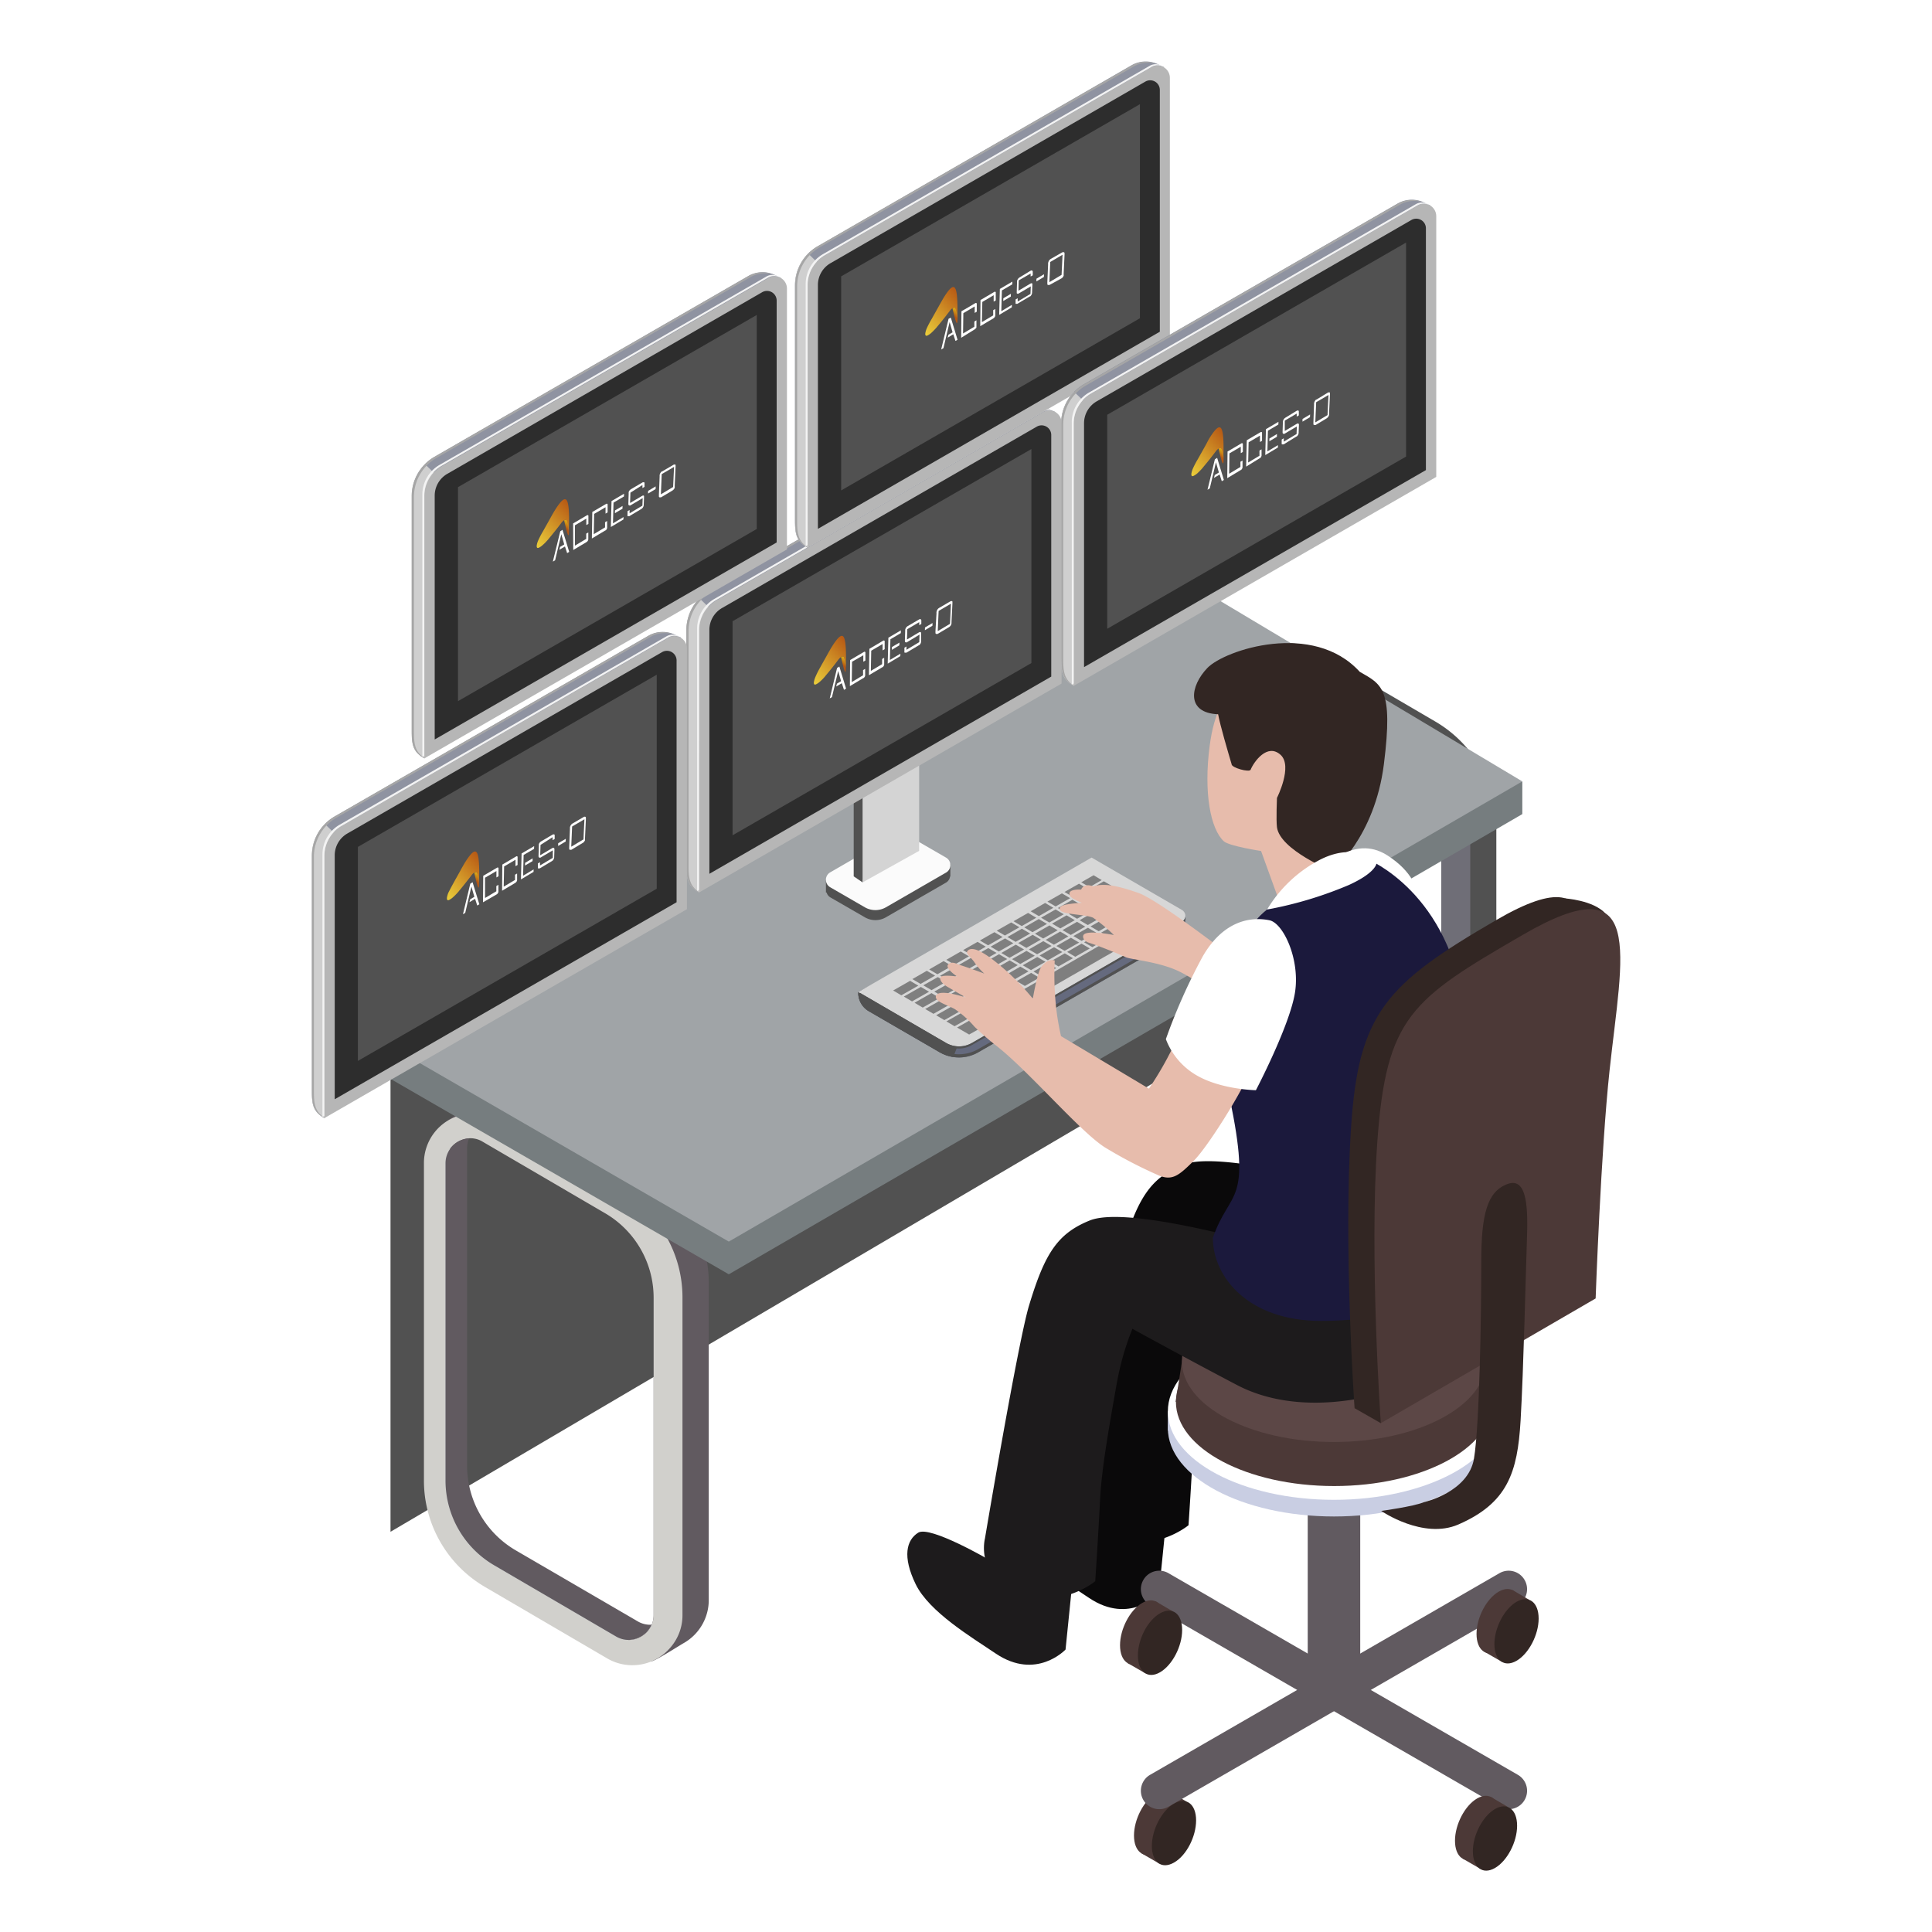 <svg xmlns="http://www.w3.org/2000/svg" xmlns:xlink="http://www.w3.org/1999/xlink" viewBox="0 0 400 400"><defs><style>.cls-1,.cls-13{mask:url(#mask);}.cls-1{filter:url(#luminosity-noclip-16);}.cls-10,.cls-12,.cls-14,.cls-16,.cls-18,.cls-2,.cls-20,.cls-22,.cls-24,.cls-26,.cls-28,.cls-30,.cls-4,.cls-6,.cls-8{mix-blend-mode:multiply;}.cls-2{fill:url(#radial-gradient);}.cls-3{mask:url(#mask-2);filter:url(#luminosity-noclip-21);}.cls-4{fill:url(#radial-gradient-2);}.cls-5,.cls-7{mask:url(#mask-3);}.cls-5{filter:url(#luminosity-noclip-22);}.cls-6{fill:url(#radial-gradient-3);}.cls-7{filter:url(#luminosity-noclip-23);}.cls-8{fill:url(#radial-gradient-4);}.cls-9{mask:url(#mask-5);filter:url(#luminosity-noclip-24);}.cls-10{fill:url(#radial-gradient-5);}.cls-11,.cls-15{mask:url(#mask-6);}.cls-11{filter:url(#luminosity-noclip-25);}.cls-12{fill:url(#radial-gradient-6);}.cls-13{filter:url(#luminosity-noclip-17);}.cls-14{fill:url(#radial-gradient-7);}.cls-15{filter:url(#luminosity-noclip-26);}.cls-16{fill:url(#radial-gradient-8);}.cls-17{mask:url(#mask-9);filter:url(#luminosity-noclip-27);}.cls-18{fill:url(#radial-gradient-9);}.cls-19,.cls-21{mask:url(#mask-10);}.cls-19{filter:url(#luminosity-noclip-28);}.cls-20{fill:url(#radial-gradient-10);}.cls-21{filter:url(#luminosity-noclip-29);}.cls-22{fill:url(#radial-gradient-11);}.cls-23{mask:url(#mask-12);filter:url(#luminosity-noclip-30);}.cls-24{fill:url(#radial-gradient-12);}.cls-25{mask:url(#mask-13);filter:url(#luminosity-noclip-18);}.cls-26{fill:url(#radial-gradient-13);}.cls-27,.cls-29{mask:url(#mask-14);}.cls-27{filter:url(#luminosity-noclip-19);}.cls-28{fill:url(#radial-gradient-14);}.cls-29{filter:url(#luminosity-noclip-20);}.cls-30{fill:url(#radial-gradient-15);}.cls-31{isolation:isolate;}.cls-32{fill:#515151;}.cls-33{fill:#615a60;}.cls-34{fill:#d1d0cc;}.cls-35{fill:#c8cfd2;}.cls-36{fill:#6f6e77;}.cls-37{fill:#474955;}.cls-38{fill:#767d7f;}.cls-39{fill:#a0a4a7;}.cls-40{fill:#fbfbfb;}.cls-41{fill:#d4d4d4;}.cls-42{fill:#8f93a1;}.cls-43{fill:#cfcfcf;}.cls-44{fill:#a6a6a6;}.cls-45{fill:#b6b6b6;}.cls-46{fill:#f3f3f3;}.cls-47{fill:#2d2d2d;}.cls-48{fill:url(#linear-gradient);}.cls-49{fill:url(#linear-gradient-2);}.cls-50{mask:url(#mask-16);}.cls-51,.cls-55,.cls-60,.cls-64,.cls-68,.cls-72,.cls-76,.cls-80,.cls-84,.cls-88{mix-blend-mode:overlay;}.cls-51{fill:url(#radial-gradient-16);}.cls-52{mask:url(#mask-17);}.cls-53,.cls-62,.cls-70,.cls-78,.cls-86{opacity:0.4;}.cls-53{fill:url(#radial-gradient-17);}.cls-54{mask:url(#mask-18);}.cls-55,.cls-64,.cls-72,.cls-80,.cls-88{opacity:0.74;}.cls-55{fill:url(#radial-gradient-18);}.cls-56{fill:#fff;}.cls-57{fill:url(#linear-gradient-3);}.cls-58{fill:url(#linear-gradient-4);}.cls-59{mask:url(#mask-19);}.cls-60{fill:url(#radial-gradient-19);}.cls-61{mask:url(#mask-20);}.cls-62{fill:url(#radial-gradient-20);}.cls-63{mask:url(#mask-21);}.cls-64{fill:url(#radial-gradient-21);}.cls-65{fill:url(#linear-gradient-5);}.cls-66{fill:url(#linear-gradient-6);}.cls-67{mask:url(#mask-22);}.cls-68{fill:url(#radial-gradient-22);}.cls-69{mask:url(#mask-23);}.cls-70{fill:url(#radial-gradient-23);}.cls-71{mask:url(#mask-24);}.cls-72{fill:url(#radial-gradient-24);}.cls-73{fill:url(#linear-gradient-7);}.cls-74{fill:url(#linear-gradient-8);}.cls-75{mask:url(#mask-25);}.cls-76{fill:url(#radial-gradient-25);}.cls-77{mask:url(#mask-26);}.cls-78{fill:url(#radial-gradient-26);}.cls-79{mask:url(#mask-27);}.cls-80{fill:url(#radial-gradient-27);}.cls-81{fill:url(#linear-gradient-9);}.cls-82{fill:url(#linear-gradient-10);}.cls-83{mask:url(#mask-28);}.cls-84{fill:url(#radial-gradient-28);}.cls-85{mask:url(#mask-29);}.cls-86{fill:url(#radial-gradient-29);}.cls-87{mask:url(#mask-30);}.cls-88{fill:url(#radial-gradient-30);}.cls-89{fill:#656a7e;}.cls-90{fill:#d7d7d7;}.cls-91{fill:#7f7f7f;}.cls-92{fill:#0a090a;}.cls-93{fill:#c9cee3;}.cls-94{fill:#4c3937;}.cls-95{fill:#5c4746;}.cls-96{fill:#322623;}.cls-97{fill:#1d1b1c;}.cls-98{fill:#e7bcac;}.cls-99{fill:#1b193c;}.cls-100{filter:url(#luminosity-noclip-14);}.cls-101{filter:url(#luminosity-noclip-13);}.cls-102{filter:url(#luminosity-noclip-12);}.cls-103{filter:url(#luminosity-noclip-10);}.cls-104{filter:url(#luminosity-noclip-9);}.cls-105{filter:url(#luminosity-noclip-6);}.cls-106{filter:url(#luminosity-noclip-5);}.cls-107{filter:url(#luminosity-noclip-3);}.cls-108{filter:url(#luminosity-noclip-2);}.cls-109{filter:url(#luminosity-noclip);}</style><filter id="luminosity-noclip" x="168.65" y="-6692.5" width="9.81" height="32766" filterUnits="userSpaceOnUse" color-interpolation-filters="sRGB"><feFlood flood-color="#fff" result="bg"/><feBlend in="SourceGraphic" in2="bg"/></filter><mask id="mask" x="168.65" y="-6692.5" width="9.81" height="32766" maskUnits="userSpaceOnUse"><g class="cls-109"/></mask><radialGradient id="radial-gradient" cx="-5506.69" cy="1653.3" r="5.31" gradientTransform="matrix(-0.08, -1, 1, -0.08, -1902.23, -5226.81)" gradientUnits="userSpaceOnUse"><stop offset="0" stop-color="#fff"/><stop offset="1"/></radialGradient><filter id="luminosity-noclip-2" x="93.12" y="-6692.5" width="9.47" height="32766" filterUnits="userSpaceOnUse" color-interpolation-filters="sRGB"><feFlood flood-color="#fff" result="bg"/><feBlend in="SourceGraphic" in2="bg"/></filter><mask id="mask-2" x="93.12" y="-6692.5" width="9.47" height="32766" maskUnits="userSpaceOnUse"><g class="cls-108"/></mask><radialGradient id="radial-gradient-2" cx="159.31" cy="-1522.7" r="1.78" gradientTransform="translate(-699.75 1483.17) rotate(25.56)" xlink:href="#radial-gradient"/><filter id="luminosity-noclip-3" x="111.33" y="-6692.5" width="9.81" height="32766" filterUnits="userSpaceOnUse" color-interpolation-filters="sRGB"><feFlood flood-color="#fff" result="bg"/><feBlend in="SourceGraphic" in2="bg"/></filter><mask id="mask-3" x="111.33" y="-6692.5" width="9.81" height="32766" maskUnits="userSpaceOnUse"><g class="cls-107"/></mask><radialGradient id="radial-gradient-3" cx="-5474.05" cy="1598.33" r="5.31" xlink:href="#radial-gradient"/><radialGradient id="radial-gradient-4" cx="137.98" cy="-1591.08" r="11.17" gradientTransform="translate(-699.75 1483.17) rotate(25.56)" xlink:href="#radial-gradient"/><filter id="luminosity-noclip-5" x="111.73" y="-6692.5" width="9.47" height="32766" filterUnits="userSpaceOnUse" color-interpolation-filters="sRGB"><feFlood flood-color="#fff" result="bg"/><feBlend in="SourceGraphic" in2="bg"/></filter><mask id="mask-5" x="111.73" y="-6692.5" width="9.47" height="32766" maskUnits="userSpaceOnUse"><g class="cls-106"/></mask><radialGradient id="radial-gradient-5" cx="144.62" cy="-1596.54" r="1.78" gradientTransform="translate(-699.75 1483.17) rotate(25.56)" xlink:href="#radial-gradient"/><filter id="luminosity-noclip-6" x="191.73" y="-6692.5" width="9.81" height="32766" filterUnits="userSpaceOnUse" color-interpolation-filters="sRGB"><feFlood flood-color="#fff" result="bg"/><feBlend in="SourceGraphic" in2="bg"/></filter><mask id="mask-6" x="191.73" y="-6692.5" width="9.81" height="32766" maskUnits="userSpaceOnUse"><g class="cls-105"/></mask><radialGradient id="radial-gradient-6" cx="-5436.48" cy="1681.89" r="5.31" xlink:href="#radial-gradient"/><radialGradient id="radial-gradient-7" cx="201.9" cy="-1590.29" r="11.17" gradientTransform="translate(-699.75 1483.17) rotate(25.56)" xlink:href="#radial-gradient"/><radialGradient id="radial-gradient-8" cx="191.56" cy="-1665.39" r="11.17" gradientTransform="translate(-699.75 1483.17) rotate(25.56)" xlink:href="#radial-gradient"/><filter id="luminosity-noclip-9" x="192.13" y="-6692.5" width="9.47" height="32766" filterUnits="userSpaceOnUse" color-interpolation-filters="sRGB"><feFlood flood-color="#fff" result="bg"/><feBlend in="SourceGraphic" in2="bg"/></filter><mask id="mask-9" x="192.13" y="-6692.5" width="9.47" height="32766" maskUnits="userSpaceOnUse"><g class="cls-104"/></mask><radialGradient id="radial-gradient-9" cx="198.2" cy="-1670.86" r="1.78" gradientTransform="translate(-699.75 1483.17) rotate(25.56)" xlink:href="#radial-gradient"/><filter id="luminosity-noclip-10" x="246.82" y="-6692.5" width="9.81" height="32766" filterUnits="userSpaceOnUse" color-interpolation-filters="sRGB"><feFlood flood-color="#fff" result="bg"/><feBlend in="SourceGraphic" in2="bg"/></filter><mask id="mask-10" x="246.82" y="-6692.5" width="9.81" height="32766" maskUnits="userSpaceOnUse"><g class="cls-103"/></mask><radialGradient id="radial-gradient-10" cx="-5469.69" cy="1734.57" r="5.31" xlink:href="#radial-gradient"/><radialGradient id="radial-gradient-11" cx="253.78" cy="-1662.97" r="11.17" gradientTransform="translate(-699.75 1483.17) rotate(25.56)" xlink:href="#radial-gradient"/><filter id="luminosity-noclip-12" x="247.22" y="-6692.5" width="9.47" height="32766" filterUnits="userSpaceOnUse" color-interpolation-filters="sRGB"><feFlood flood-color="#fff" result="bg"/><feBlend in="SourceGraphic" in2="bg"/></filter><mask id="mask-12" x="247.22" y="-6692.5" width="9.47" height="32766" maskUnits="userSpaceOnUse"><g class="cls-102"/></mask><radialGradient id="radial-gradient-12" cx="260.42" cy="-1668.44" r="1.78" gradientTransform="translate(-699.75 1483.17) rotate(25.56)" xlink:href="#radial-gradient"/><filter id="luminosity-noclip-13" x="169.05" y="-6692.5" width="9.47" height="32766" filterUnits="userSpaceOnUse" color-interpolation-filters="sRGB"><feFlood flood-color="#fff" result="bg"/><feBlend in="SourceGraphic" in2="bg"/></filter><mask id="mask-13" x="169.05" y="-6692.5" width="9.47" height="32766" maskUnits="userSpaceOnUse"><g class="cls-101"/></mask><radialGradient id="radial-gradient-13" cx="208.54" cy="-1595.76" r="1.78" gradientTransform="translate(-699.75 1483.17) rotate(25.56)" xlink:href="#radial-gradient"/><filter id="luminosity-noclip-14" x="92.72" y="-6692.5" width="9.81" height="32766" filterUnits="userSpaceOnUse" color-interpolation-filters="sRGB"><feFlood flood-color="#fff" result="bg"/><feBlend in="SourceGraphic" in2="bg"/></filter><mask id="mask-14" x="92.72" y="-6692.5" width="9.81" height="32766" maskUnits="userSpaceOnUse"><g class="cls-100"/></mask><radialGradient id="radial-gradient-14" cx="-5545.34" cy="1574.13" r="5.31" xlink:href="#radial-gradient"/><radialGradient id="radial-gradient-15" cx="152.67" cy="-1517.23" r="11.17" gradientTransform="translate(-699.75 1483.17) rotate(25.56)" xlink:href="#radial-gradient"/><linearGradient id="linear-gradient" x1="-2357.22" y1="1990.62" x2="-2359.08" y2="1990.98" gradientTransform="translate(464.6 -2935.39) rotate(-44.44)" gradientUnits="userSpaceOnUse"><stop offset="0" stop-color="#dfbb17"/><stop offset="0.88" stop-color="#b65613"/></linearGradient><linearGradient id="linear-gradient-2" x1="-4770.97" y1="-5146.28" x2="-4756.65" y2="-5146.28" gradientTransform="translate(-6833.26 -200.77) rotate(135.56)" gradientUnits="userSpaceOnUse"><stop offset="0" stop-color="#b65613"/><stop offset="1" stop-color="#f7eb44"/></linearGradient><filter id="luminosity-noclip-16" x="168.62" y="129.58" width="9.84" height="12.03" filterUnits="userSpaceOnUse" color-interpolation-filters="sRGB"><feFlood flood-color="#fff" result="bg"/><feBlend in="SourceGraphic" in2="bg"/></filter><mask id="mask-16" x="168.62" y="129.58" width="9.84" height="12.03" maskUnits="userSpaceOnUse"><g class="cls-1"><path class="cls-2" d="M178.36,132.86c.06.68.08,1.41.1,2.13a3.21,3.21,0,0,0-.39-1c-.38-.55-1.13-.63-2-.22-1.25.57-2.06.92-3.81,1.58-.13.06-.35.14-.65.24a10,10,0,0,1-1.14.28,5,5,0,0,1-1.21.09c-.4,0-.53-.14-.62-.3l0-.11a1,1,0,0,1,0-.23,1.91,1.91,0,0,1,.44-.7,10.4,10.4,0,0,1,1.42-1.23l.92-.69c.5-.37,1.06-.78,1.65-1.25l.92-.67c1.55-1.05,2.53-1.38,3.18-1.08s1,1.2,1.14,2.86a3,3,0,0,1,0,.31Z"/></g></mask><radialGradient id="radial-gradient-16" cx="-5512.04" cy="1651.72" r="6.32" gradientTransform="matrix(-0.08, -1, 1, -0.08, -1902.23, -5226.81)" gradientUnits="userSpaceOnUse"><stop offset="0" stop-color="#fff"/><stop offset="1" stop-color="#fff"/></radialGradient><filter id="luminosity-noclip-17" x="168.62" y="129.59" width="9.84" height="11.9" filterUnits="userSpaceOnUse" color-interpolation-filters="sRGB"><feFlood flood-color="#fff" result="bg"/><feBlend in="SourceGraphic" in2="bg"/></filter><mask id="mask-17" x="168.62" y="129.59" width="9.84" height="11.9" maskUnits="userSpaceOnUse"><g class="cls-13"><path class="cls-14" d="M168.68,135.65v0c.33-.23.75-.5,1.25-.81.77-.47,1.77-1.05,2.87-1.73l1-.57c2.95-1.6,4.2-1.25,4.59,1.95,0,.12,0,.24,0,.37l0,.11c0-.83-.05-1.67-.12-2.44-.16-1.65-.52-2.56-1.13-2.85s-1.63,0-3.19,1.07l-.92.67c-.59.46-1.15.88-1.65,1.25l-.92.69a10.4,10.4,0,0,0-1.42,1.23,1.91,1.91,0,0,0-.44.7A.52.52,0,0,0,168.68,135.65Z"/></g></mask><radialGradient id="radial-gradient-17" cx="204.17" cy="-1585.01" r="5.4" gradientTransform="translate(-699.75 1483.17) rotate(25.56)" xlink:href="#radial-gradient-16"/><filter id="luminosity-noclip-18" x="168.88" y="133.5" width="9.64" height="8.22" filterUnits="userSpaceOnUse" color-interpolation-filters="sRGB"><feFlood flood-color="#fff" result="bg"/><feBlend in="SourceGraphic" in2="bg"/></filter><mask id="mask-18" x="168.88" y="133.5" width="9.64" height="8.22" maskUnits="userSpaceOnUse"><g class="cls-25"><path class="cls-26" d="M178.46,135a3.21,3.21,0,0,0-.39-1,1,1,0,0,0-.42-.36,1.79,1.79,0,0,0-1.54.14c-1.25.57-2.06.92-3.81,1.58-.13.06-.35.14-.65.24a10,10,0,0,1-1.14.28,4.55,4.55,0,0,1-1.21.09l-.24,0v.1l.24,0a4.9,4.9,0,0,0,1.24-.09,11.48,11.48,0,0,0,1.15-.28c.32-.1.54-.19.66-.24,1.73-.66,2.54-1,3.82-1.59.7-.35,1.45-.36,1.83.19a4.77,4.77,0,0,1,.53,1.81A3.35,3.35,0,0,0,178.46,135Z"/></g></mask><radialGradient id="radial-gradient-18" cx="207.61" cy="-1592.37" r="2.2" gradientTransform="translate(-699.75 1483.17) rotate(25.56)" xlink:href="#radial-gradient-16"/><linearGradient id="linear-gradient-3" x1="-2442.7" y1="1969.35" x2="-2444.56" y2="1969.71" xlink:href="#linear-gradient"/><linearGradient id="linear-gradient-4" x1="-4685.49" y1="-5125" x2="-4671.17" y2="-5125" xlink:href="#linear-gradient-2"/><filter id="luminosity-noclip-19" x="92.68" y="174.25" width="9.84" height="12.03" filterUnits="userSpaceOnUse" color-interpolation-filters="sRGB"><feFlood flood-color="#fff" result="bg"/><feBlend in="SourceGraphic" in2="bg"/></filter><mask id="mask-19" x="92.68" y="174.25" width="9.84" height="12.03" maskUnits="userSpaceOnUse"><g class="cls-27"><path class="cls-28" d="M102.43,177.53c0,.67.08,1.41.09,2.13a3,3,0,0,0-.39-1c-.37-.55-1.12-.64-1.95-.23-1.26.58-2.07.93-3.81,1.59a6.62,6.62,0,0,1-.66.24,9.29,9.29,0,0,1-1.13.28,5.13,5.13,0,0,1-1.22.09c-.39,0-.53-.14-.61-.3a.21.21,0,0,1,0-.12.86.86,0,0,1,0-.22,1.83,1.83,0,0,1,.44-.7,10.33,10.33,0,0,1,1.42-1.23l.93-.69,1.65-1.25.92-.67c1.55-1.05,2.53-1.38,3.18-1.08s1,1.2,1.13,2.86l0,.31Z"/></g></mask><radialGradient id="radial-gradient-19" cx="-5550.69" cy="1572.56" r="6.32" xlink:href="#radial-gradient-16"/><filter id="luminosity-noclip-20" x="92.68" y="174.25" width="9.84" height="11.9" filterUnits="userSpaceOnUse" color-interpolation-filters="sRGB"><feFlood flood-color="#fff" result="bg"/><feBlend in="SourceGraphic" in2="bg"/></filter><mask id="mask-20" x="92.68" y="174.25" width="9.84" height="11.9" maskUnits="userSpaceOnUse"><g class="cls-29"><path class="cls-30" d="M92.75,180.32v0c.32-.23.74-.5,1.25-.81.77-.47,1.77-1.05,2.87-1.74l1-.56c3-1.6,4.2-1.25,4.6,2,0,.12,0,.24,0,.37a.36.36,0,0,1,0,.11c0-.83,0-1.67-.12-2.44-.15-1.65-.51-2.56-1.13-2.85s-1.63,0-3.18,1.07l-.92.67-1.65,1.25-.93.69a10.33,10.33,0,0,0-1.42,1.23,1.83,1.83,0,0,0-.44.7A.57.57,0,0,0,92.75,180.32Z"/></g></mask><radialGradient id="radial-gradient-20" cx="154.94" cy="-1511.95" r="5.4" gradientTransform="translate(-699.75 1483.17) rotate(25.56)" xlink:href="#radial-gradient-16"/><filter id="luminosity-noclip-21" x="92.95" y="178.17" width="9.64" height="8.22" filterUnits="userSpaceOnUse" color-interpolation-filters="sRGB"><feFlood flood-color="#fff" result="bg"/><feBlend in="SourceGraphic" in2="bg"/></filter><mask id="mask-21" x="92.95" y="178.17" width="9.64" height="8.22" maskUnits="userSpaceOnUse"><g class="cls-3"><path class="cls-4" d="M102.52,179.66a3,3,0,0,0-.39-1,1,1,0,0,0-.42-.36,1.76,1.76,0,0,0-1.53.13c-1.26.58-2.07.93-3.81,1.59a6.62,6.62,0,0,1-.66.24,9.29,9.29,0,0,1-1.13.28,5.13,5.13,0,0,1-1.22.09l-.24,0v.1l.24,0a5,5,0,0,0,1.24-.09,11.69,11.69,0,0,0,1.14-.29l.67-.23c1.73-.66,2.53-1,3.81-1.6.71-.35,1.45-.35,1.83.2a4.54,4.54,0,0,1,.53,1.81A3.32,3.32,0,0,0,102.52,179.66Z"/></g></mask><radialGradient id="radial-gradient-21" cx="158.38" cy="-1519.31" r="2.2" gradientTransform="translate(-699.75 1483.17) rotate(25.56)" xlink:href="#radial-gradient-16"/><linearGradient id="linear-gradient-5" x1="-2378.34" y1="1930.29" x2="-2380.19" y2="1930.65" xlink:href="#linear-gradient"/><linearGradient id="linear-gradient-6" x1="-4749.85" y1="-5085.95" x2="-4735.53" y2="-5085.95" xlink:href="#linear-gradient-2"/><filter id="luminosity-noclip-22" x="111.29" y="101.3" width="9.84" height="12.03" filterUnits="userSpaceOnUse" color-interpolation-filters="sRGB"><feFlood flood-color="#fff" result="bg"/><feBlend in="SourceGraphic" in2="bg"/></filter><mask id="mask-22" x="111.29" y="101.3" width="9.84" height="12.03" maskUnits="userSpaceOnUse"><g class="cls-5"><path class="cls-6" d="M121,104.57c0,.68.08,1.41.1,2.13a3.21,3.21,0,0,0-.39-1c-.38-.55-1.13-.63-2-.22-1.26.58-2.06.92-3.81,1.58a6.62,6.62,0,0,1-.66.24,9.29,9.29,0,0,1-1.13.28,5.13,5.13,0,0,1-1.22.09c-.39,0-.53-.14-.61-.3a.2.2,0,0,1,0-.11.58.58,0,0,1,0-.22,1.79,1.79,0,0,1,.43-.71,11.07,11.07,0,0,1,1.42-1.23l.93-.69c.49-.37,1.05-.78,1.65-1.25l.92-.67c1.55-1,2.53-1.38,3.18-1.08s1,1.2,1.13,2.86l0,.31Z"/></g></mask><radialGradient id="radial-gradient-22" cx="-5479.4" cy="1596.76" r="6.32" xlink:href="#radial-gradient-16"/><filter id="luminosity-noclip-23" x="111.29" y="101.3" width="9.84" height="11.9" filterUnits="userSpaceOnUse" color-interpolation-filters="sRGB"><feFlood flood-color="#fff" result="bg"/><feBlend in="SourceGraphic" in2="bg"/></filter><mask id="mask-23" x="111.29" y="101.3" width="9.84" height="11.9" maskUnits="userSpaceOnUse"><g class="cls-7"><path class="cls-8" d="M111.36,107.36v0c.33-.23.74-.5,1.25-.81.77-.47,1.77-1,2.87-1.73l1-.57c3-1.6,4.2-1.25,4.6,2,0,.12,0,.25,0,.37l0,.11c0-.83,0-1.67-.13-2.44-.15-1.65-.51-2.56-1.12-2.85s-1.64,0-3.19,1.07l-.92.67c-.6.47-1.16.88-1.65,1.25l-.93.69a11.07,11.07,0,0,0-1.42,1.23,1.79,1.79,0,0,0-.43.71A.49.49,0,0,0,111.36,107.36Z"/></g></mask><radialGradient id="radial-gradient-23" cx="140.25" cy="-1585.79" r="5.4" gradientTransform="translate(-699.75 1483.17) rotate(25.56)" xlink:href="#radial-gradient-16"/><filter id="luminosity-noclip-24" x="111.56" y="105.21" width="9.64" height="8.22" filterUnits="userSpaceOnUse" color-interpolation-filters="sRGB"><feFlood flood-color="#fff" result="bg"/><feBlend in="SourceGraphic" in2="bg"/></filter><mask id="mask-24" x="111.56" y="105.21" width="9.64" height="8.22" maskUnits="userSpaceOnUse"><g class="cls-9"><path class="cls-10" d="M121.14,106.7a3.21,3.21,0,0,0-.39-1,1.14,1.14,0,0,0-.43-.36,1.81,1.81,0,0,0-1.53.14c-1.26.57-2.06.92-3.81,1.58a6.62,6.62,0,0,1-.66.24,9.29,9.29,0,0,1-1.13.28,4.66,4.66,0,0,1-1.22.09l-.23,0v.1l.24,0a5,5,0,0,0,1.24-.09,11.22,11.22,0,0,0,1.14-.28c.32-.1.54-.19.67-.24,1.73-.66,2.54-1,3.81-1.59.71-.35,1.45-.36,1.83.19a4.6,4.6,0,0,1,.53,1.81A3.91,3.91,0,0,0,121.14,106.7Z"/></g></mask><radialGradient id="radial-gradient-24" cx="143.69" cy="-1593.15" r="2.2" gradientTransform="translate(-699.75 1483.17) rotate(25.56)" xlink:href="#radial-gradient-16"/><linearGradient id="linear-gradient-7" x1="-2290.18" y1="1955.22" x2="-2292.04" y2="1955.58" xlink:href="#linear-gradient"/><linearGradient id="linear-gradient-8" x1="-4838.01" y1="-5110.88" x2="-4823.69" y2="-5110.88" xlink:href="#linear-gradient-2"/><filter id="luminosity-noclip-25" x="191.7" y="57.37" width="9.84" height="12.03" filterUnits="userSpaceOnUse" color-interpolation-filters="sRGB"><feFlood flood-color="#fff" result="bg"/><feBlend in="SourceGraphic" in2="bg"/></filter><mask id="mask-25" x="191.7" y="57.37" width="9.84" height="12.03" maskUnits="userSpaceOnUse"><g class="cls-11"><path class="cls-12" d="M201.44,60.64c.06.68.08,1.41.1,2.14a3.21,3.21,0,0,0-.39-1c-.38-.55-1.13-.64-2-.23-1.25.58-2.06.93-3.81,1.59-.13.06-.35.14-.65.24s-.68.19-1.14.28a5,5,0,0,1-1.21.09c-.4,0-.53-.14-.62-.3l0-.12a.94.94,0,0,1,0-.22,1.71,1.71,0,0,1,.44-.7,9.22,9.22,0,0,1,1.42-1.23l.92-.69c.49-.37,1.06-.79,1.65-1.25.38-.29.77-.56.92-.67,1.55-1.05,2.53-1.38,3.18-1.08s1,1.2,1.14,2.86c0,.1,0,.2,0,.3Z"/></g></mask><radialGradient id="radial-gradient-25" cx="-5441.83" cy="1680.32" r="6.32" xlink:href="#radial-gradient-16"/><filter id="luminosity-noclip-26" x="191.7" y="57.37" width="9.84" height="11.9" filterUnits="userSpaceOnUse" color-interpolation-filters="sRGB"><feFlood flood-color="#fff" result="bg"/><feBlend in="SourceGraphic" in2="bg"/></filter><mask id="mask-26" x="191.7" y="57.37" width="9.84" height="11.9" maskUnits="userSpaceOnUse"><g class="cls-15"><path class="cls-16" d="M191.76,63.44v0c.33-.23.75-.5,1.25-.81.77-.47,1.77-1,2.87-1.74l1-.57c3-1.59,4.19-1.24,4.59,2,0,.12,0,.24,0,.37l0,.11c0-.83,0-1.67-.12-2.44-.16-1.65-.52-2.56-1.13-2.85s-1.64,0-3.19,1.07c-.15.11-.54.38-.92.67-.59.46-1.15.88-1.65,1.25l-.92.69a9.74,9.74,0,0,0-1.42,1.23,1.71,1.71,0,0,0-.44.7A.53.53,0,0,0,191.76,63.44Z"/></g></mask><radialGradient id="radial-gradient-26" cx="193.83" cy="-1660.11" r="5.4" gradientTransform="translate(-699.75 1483.17) rotate(25.56)" xlink:href="#radial-gradient-16"/><filter id="luminosity-noclip-27" x="191.96" y="61.29" width="9.64" height="8.22" filterUnits="userSpaceOnUse" color-interpolation-filters="sRGB"><feFlood flood-color="#fff" result="bg"/><feBlend in="SourceGraphic" in2="bg"/></filter><mask id="mask-27" x="191.96" y="61.29" width="9.64" height="8.22" maskUnits="userSpaceOnUse"><g class="cls-17"><path class="cls-18" d="M201.54,62.78a3.21,3.21,0,0,0-.39-1,1.07,1.07,0,0,0-.43-.36,1.77,1.77,0,0,0-1.53.13c-1.25.58-2.06.93-3.81,1.59-.13.06-.35.14-.65.24s-.68.19-1.14.28a5,5,0,0,1-1.21.09l-.24,0v.1l.24,0a4.9,4.9,0,0,0,1.24-.09,11.24,11.24,0,0,0,1.15-.29,6.62,6.62,0,0,0,.66-.24c1.73-.65,2.54-1,3.82-1.59.7-.35,1.45-.35,1.82.2a4.69,4.69,0,0,1,.54,1.81A3.83,3.83,0,0,0,201.54,62.78Z"/></g></mask><radialGradient id="radial-gradient-27" cx="197.27" cy="-1667.47" r="2.2" gradientTransform="translate(-699.75 1483.17) rotate(25.56)" xlink:href="#radial-gradient-16"/><linearGradient id="linear-gradient-9" x1="-2271.18" y1="2014.52" x2="-2273.04" y2="2014.88" xlink:href="#linear-gradient"/><linearGradient id="linear-gradient-10" x1="-4857.01" y1="-5170.18" x2="-4842.69" y2="-5170.18" xlink:href="#linear-gradient-2"/><filter id="luminosity-noclip-28" x="246.79" y="86.41" width="9.84" height="12.03" filterUnits="userSpaceOnUse" color-interpolation-filters="sRGB"><feFlood flood-color="#fff" result="bg"/><feBlend in="SourceGraphic" in2="bg"/></filter><mask id="mask-28" x="246.79" y="86.41" width="9.84" height="12.03" maskUnits="userSpaceOnUse"><g class="cls-19"><path class="cls-20" d="M256.53,89.68c.06.68.08,1.41.1,2.13a3.21,3.21,0,0,0-.39-1c-.38-.54-1.13-.63-2-.22-1.25.58-2.06.92-3.81,1.58a5,5,0,0,1-.65.24,10,10,0,0,1-1.14.28,4.58,4.58,0,0,1-1.21.09c-.4,0-.53-.14-.62-.29l0-.12a.9.9,0,0,1,0-.22,1.79,1.79,0,0,1,.44-.71,9.81,9.81,0,0,1,1.42-1.23l.92-.69c.49-.37,1.06-.78,1.65-1.25l.92-.67c1.55-1,2.53-1.38,3.18-1.08s1,1.2,1.14,2.86c0,.11,0,.21,0,.31Z"/></g></mask><radialGradient id="radial-gradient-28" cx="-5475.04" cy="1733" r="6.32" xlink:href="#radial-gradient-16"/><filter id="luminosity-noclip-29" x="246.79" y="86.41" width="9.84" height="11.9" filterUnits="userSpaceOnUse" color-interpolation-filters="sRGB"><feFlood flood-color="#fff" result="bg"/><feBlend in="SourceGraphic" in2="bg"/></filter><mask id="mask-29" x="246.79" y="86.41" width="9.84" height="11.9" maskUnits="userSpaceOnUse"><g class="cls-21"><path class="cls-22" d="M246.85,92.48h0c.33-.23.75-.5,1.25-.81.77-.47,1.77-1.05,2.87-1.73l1-.57c2.95-1.6,4.19-1.25,4.59,2,0,.12,0,.25,0,.37l0,.11c0-.83-.05-1.67-.12-2.44-.16-1.65-.52-2.56-1.13-2.85s-1.64,0-3.19,1.07l-.92.67c-.59.47-1.15.88-1.65,1.25l-.92.69a10.4,10.4,0,0,0-1.42,1.23,1.79,1.79,0,0,0-.44.71A.54.54,0,0,0,246.85,92.48Z"/></g></mask><radialGradient id="radial-gradient-29" cx="256.06" cy="-1657.69" r="5.4" gradientTransform="translate(-699.75 1483.17) rotate(25.56)" xlink:href="#radial-gradient-16"/><filter id="luminosity-noclip-30" x="247.05" y="90.32" width="9.64" height="8.22" filterUnits="userSpaceOnUse" color-interpolation-filters="sRGB"><feFlood flood-color="#fff" result="bg"/><feBlend in="SourceGraphic" in2="bg"/></filter><mask id="mask-30" x="247.05" y="90.32" width="9.64" height="8.22" maskUnits="userSpaceOnUse"><g class="cls-23"><path class="cls-24" d="M256.63,91.81a3.21,3.21,0,0,0-.39-1,1,1,0,0,0-.43-.36,1.81,1.81,0,0,0-1.53.14c-1.25.57-2.06.92-3.81,1.58a5,5,0,0,1-.65.24,10,10,0,0,1-1.14.28,4.2,4.2,0,0,1-1.21.09,1.57,1.57,0,0,1-.24,0v.1a1.57,1.57,0,0,0,.24,0,4.9,4.9,0,0,0,1.24-.09,11.48,11.48,0,0,0,1.15-.28,6.62,6.62,0,0,0,.66-.24c1.73-.66,2.54-1,3.82-1.59.7-.35,1.45-.36,1.82.19a4.81,4.81,0,0,1,.54,1.81A3.87,3.87,0,0,0,256.63,91.81Z"/></g></mask><radialGradient id="radial-gradient-30" cx="259.5" cy="-1665.05" r="2.2" gradientTransform="translate(-699.75 1483.17) rotate(25.56)" xlink:href="#radial-gradient-16"/></defs><g class="cls-31"><g id="Capa_1" data-name="Capa 1"><polygon class="cls-32" points="80.85 215.74 80.85 317.14 245.15 220.49 245.15 119.08 80.85 215.74"/><path class="cls-33" d="M146.74,265.51v65.7a10.25,10.25,0,0,1-5.23,9c-.9.51-5.58,3.52-6.6,3.74-2.41.56-1.32-2.35-3.76-3.74l-1.15-.66h.14a5.29,5.29,0,0,0,3.62-1.5,5,5,0,0,0,1.57-3.66V268.65a20.26,20.26,0,0,0-10.11-17.5L100,236.4a4.88,4.88,0,0,0-2.58-.74,5.34,5.34,0,0,0-4.18,2.13v-.1c0-2.76-2.24-3.85-.56-5.63.92-1,5.29-3.17,6.53-3.76a10.21,10.21,0,0,1,9.58.39L134,243.48A25.48,25.48,0,0,1,146.74,265.51Z"/><path class="cls-34" d="M128.6,246.61l-25.24-14.75a10,10,0,0,0-7.47-1.11,10.27,10.27,0,0,0-8.12,10.11v65.73a25.51,25.51,0,0,0,12.69,22l25.28,14.78a10.31,10.31,0,0,0,12.87-2.05,10.17,10.17,0,0,0,2.69-6.94V268.65A25.42,25.42,0,0,0,128.6,246.61Zm-22.7,78.85a25.5,25.5,0,0,1-12.69-22V237.79a5.34,5.34,0,0,1,4.18-2.13,4.88,4.88,0,0,1,2.58.74l25.25,14.75a20.26,20.26,0,0,1,10.11,17.5v65.74a5,5,0,0,1-1.57,3.66,5.29,5.29,0,0,1-3.62,1.5H130Z"/><path class="cls-35" d="M130,339.55a5.66,5.66,0,0,1-2.44-.7L102.34,324.1a20.32,20.32,0,0,1-10.11-17.51V240.86a5.3,5.3,0,0,1,1-3.07v65.63a25.5,25.5,0,0,0,12.69,22Z"/><path class="cls-33" d="M134.6,336.39a5.14,5.14,0,0,1-2.56-.7L106.81,321a20.3,20.3,0,0,1-10.1-17.52V237.7a5.12,5.12,0,0,1,.4-2,5.15,5.15,0,0,0-4.87,5.14v65.73a20.33,20.33,0,0,0,10.1,17.52l25.23,14.74a5.14,5.14,0,0,0,2.56.7,5.3,5.3,0,0,0,3.63-1.48,5.05,5.05,0,0,0,1.15-1.7Z"/><path class="cls-32" d="M309.8,171.37v65.7a10.27,10.27,0,0,1-5.22,9c-.9.51-5.58,3.51-6.6,3.74-2.41.56-1.32-2.35-3.77-3.75l-1.15-.66h.14a5.32,5.32,0,0,0,3.63-1.5,4.93,4.93,0,0,0,1.57-3.66V174.51A20.27,20.27,0,0,0,288.29,157L263,142.25a4.87,4.87,0,0,0-2.58-.73,5.35,5.35,0,0,0-4.19,2.13v-.11c0-2.75-2.23-3.84-.56-5.62.93-1,5.29-3.18,6.53-3.77a10.23,10.23,0,0,1,9.59.4l25.28,14.78A25.47,25.47,0,0,1,309.8,171.37Z"/><path class="cls-36" d="M291.67,152.47l-25.25-14.75A10,10,0,0,0,259,136.6a10.29,10.29,0,0,0-8.13,10.12v65.73a25.52,25.52,0,0,0,12.7,22l25.28,14.79a10.32,10.32,0,0,0,12.87-2.06,10.14,10.14,0,0,0,2.68-6.94V174.51A25.41,25.41,0,0,0,291.67,152.47ZM269,231.31a25.48,25.48,0,0,1-12.7-22V143.65a5.35,5.35,0,0,1,4.19-2.13,4.87,4.87,0,0,1,2.58.73L288.29,157a20.27,20.27,0,0,1,10.11,17.51v65.73a4.93,4.93,0,0,1-1.57,3.66,5.32,5.32,0,0,1-3.63,1.5h-.14Z"/><path class="cls-35" d="M293.06,245.4a5.52,5.52,0,0,1-2.44-.7L265.41,230a20.3,20.3,0,0,1-10.11-17.5V146.72a5.27,5.27,0,0,1,1-3.07v65.62a25.48,25.48,0,0,0,12.7,22Z"/><path class="cls-37" d="M297.66,242.24a5,5,0,0,1-2.55-.7L269.88,226.8a20.3,20.3,0,0,1-10.11-17.52V143.55a5,5,0,0,1,.41-2,5.14,5.14,0,0,0-4.87,5.14v65.72A20.29,20.29,0,0,0,265.41,230l25.23,14.74a5,5,0,0,0,2.55.7,5.32,5.32,0,0,0,3.64-1.48,5.09,5.09,0,0,0,1.15-1.7C297.87,242.22,297.77,242.24,297.66,242.24Z"/><polygon class="cls-38" points="80.85 223.37 150.89 263.83 315.18 168.55 315.18 161.78 80.85 216.6 80.85 223.37"/><polygon class="cls-39" points="80.85 216.6 150.89 257.06 315.18 161.78 245.15 119.95 80.85 216.6"/><path class="cls-32" d="M194.49,178.82l-5.78-3.34a4.39,4.39,0,0,0-4.38,0l-11.56,6.68H171v2.62h.14a1.69,1.69,0,0,0,.75,1l7.16,4.13a4.34,4.34,0,0,0,4.38,0l12.44-7.18a1.73,1.73,0,0,0,.83-1.27h.06v-2.62Z"/><path class="cls-40" d="M171.89,180.61l12.44-7.19a4.39,4.39,0,0,1,4.38,0l7.16,4.14a1.79,1.79,0,0,1,0,3.1l-12.44,7.18a4.39,4.39,0,0,1-4.38,0l-7.16-4.14A1.78,1.78,0,0,1,171.89,180.61Z"/><polygon class="cls-32" points="188.46 125.02 176.75 131.55 176.75 181.44 178.59 182.69 188.46 125.02"/><polygon class="cls-41" points="190.3 126.27 178.59 132.8 178.59 182.69 190.3 176.16 190.3 126.27"/><path class="cls-42" d="M144.73,184.78h0l73.8-99.48-.88-.4a5.91,5.91,0,0,0-5.83,0l-65,37.43a9.34,9.34,0,0,0-4.68,8.1V179C142.11,181.78,142.29,183.42,144.73,184.78Z"/><path class="cls-43" d="M142.11,179V130.47a9.35,9.35,0,0,1,2.72-6.59l24.29,23.53-6.76,15.79-17.63,21.58C142.29,183.42,142.11,181.78,142.11,179Z"/><path class="cls-44" d="M146.79,122.37l65-37.43a5.92,5.92,0,0,1,5.46-.22,5.91,5.91,0,0,0-5,.42l-65,37.43a9.35,9.35,0,0,0-4.69,8.1v48.51c0,2.62.19,4.22,2.21,5.53l-.05.07c-2.44-1.36-2.62-3-2.62-5.8V130.47A9.34,9.34,0,0,1,146.79,122.37Z"/><path class="cls-45" d="M144.73,184.78l75.06-43.26v-54A2.56,2.56,0,0,0,216,85.29l-67.66,39a7.14,7.14,0,0,0-3.57,6.18Z"/><path class="cls-46" d="M147.9,124l67.66-39a2.51,2.51,0,0,1,2.84.23,2.5,2.5,0,0,0-2.44,0l-67.66,39a7.14,7.14,0,0,0-3.57,6.18v53.82l-.4.23V130.19A7.11,7.11,0,0,1,147.9,124Z"/><path class="cls-47" d="M217.65,140.08V90a2,2,0,0,0-2.94-1.7l-65.23,37.59a5.23,5.23,0,0,0-2.61,4.53v50.49Z"/><polygon class="cls-32" points="213.54 137.28 213.54 92.97 151.67 128.62 151.67 172.94 213.54 137.28"/><path class="cls-48" d="M174.11,136.05c.17.53,1,4.61,1,2.4,0-.17,0-.34,0-.47a5.6,5.6,0,0,0-.34-1.87C174.66,135.82,174.41,135.83,174.11,136.05Z"/><path class="cls-49" d="M175.12,134.35c-.18-3.63-1-3.49-3-.27-.12.19-.37.64-.62,1.07-.67,1.23-1.27,2.27-1.72,3.09a18.24,18.24,0,0,0-.95,1.9,4.84,4.84,0,0,0-.31,1,1,1,0,0,0,0,.42c.08.2.21.23.46.11a3.58,3.58,0,0,0,.82-.58,9,9,0,0,0,.76-.75,6.47,6.47,0,0,0,.43-.51c1.15-1.38,1.69-2.06,2.54-3.19.47-.65,1-.94,1.21-.5a5.58,5.58,0,0,1,.34,1.86c0,.14,0,.29,0,.46C175.15,137,175.18,135.6,175.12,134.35Z"/><g class="cls-50"><path class="cls-51" d="M175.06,134.72c0,.7,0,1.48,0,2.25a2.81,2.81,0,0,0-.24-.93c-.25-.45-.75-.25-1.3.51-.83,1.11-1.37,1.8-2.53,3.18-.09.12-.23.29-.43.51s-.45.47-.75.75a3.38,3.38,0,0,1-.81.56c-.26.13-.35.06-.4-.08a.27.27,0,0,1,0-.11,2.36,2.36,0,0,1,0-.25,4.39,4.39,0,0,1,.29-.93,20,20,0,0,1,.94-1.88c.18-.33.39-.69.62-1.1l1.1-2,.62-1.08c1-1.72,1.69-2.46,2.13-2.38s.64.92.72,2.64c0,.1,0,.21,0,.32Z"/></g><g class="cls-52"><path class="cls-53" d="M168.64,141.47v0c.21-.38.49-.83.82-1.36.51-.81,1.18-1.82,1.91-3,.26-.41.53-.82.66-1,2-2.85,2.8-3,3,.33l0,.38s0,.07,0,.11c0-.89,0-1.78,0-2.57-.08-1.72-.31-2.56-.72-2.63s-1.09.64-2.13,2.37c-.1.17-.37.62-.62,1.08l-1.1,2c-.23.4-.44.77-.62,1.1a20,20,0,0,0-.94,1.88,4.39,4.39,0,0,0-.29.93A.8.8,0,0,0,168.64,141.47Z"/></g><g class="cls-54"><path class="cls-55" d="M175.1,137a2.81,2.81,0,0,0-.24-.93.47.47,0,0,0-.28-.23c-.27-.05-.64.22-1,.74-.83,1.11-1.37,1.8-2.53,3.18-.09.12-.23.29-.43.51s-.45.47-.75.75a3.38,3.38,0,0,1-.81.56l-.15.06v.11l.16-.06a3.58,3.58,0,0,0,.82-.58,9,9,0,0,0,.76-.75,6.47,6.47,0,0,0,.43-.51c1.15-1.38,1.69-2.06,2.54-3.19.47-.65,1-.94,1.21-.5a5.31,5.31,0,0,1,.33,1.74A5,5,0,0,0,175.1,137Z"/></g><path class="cls-56" d="M173.78,138l1.39,4.57-.43.26-.45-1.38-1.17.69.16-.6.86-.51-.6-2.12-1.29,5.41-.46.28,1.52-6.32Z"/><path class="cls-56" d="M176,136.66l1.42-.83,1.49-.88a.18.18,0,0,1,.16,0,.22.22,0,0,1,.1.09.62.62,0,0,1,0,.1s0,.09,0,.13a.48.48,0,0,1,0,.12v.09l0,1.27-.43.25,0-1.33L176.41,137l-.06,4.21,2.34-1.4,0-1.08.43-.25,0,.95v.09a1,1,0,0,1,0,.17,1.62,1.62,0,0,1,0,.2,1.72,1.72,0,0,1-.07.21l-.08.11a.39.39,0,0,1-.08.1l-.08.07-.05,0-2.8,1.68Z"/><path class="cls-56" d="M180,134.33l1.41-.83,1.49-.88a.22.22,0,0,1,.16,0,.22.22,0,0,1,.1.09l0,.1a.57.57,0,0,1,0,.13v.21l0,1.26-.43.25,0-1.32-2.35,1.38-.08,4.18,2.33-1.39,0-1.07.43-.26,0,1v.09a1,1,0,0,1,0,.17,1.62,1.62,0,0,1,0,.2,1.19,1.19,0,0,1-.08.2.75.75,0,0,1-.07.12l-.08.1-.08.07-.05,0-2.8,1.67Z"/><polygon class="cls-56" points="183.93 132.03 186.52 130.51 186.5 131.08 184.35 132.35 184.24 136.64 186.42 135.34 186.4 135.84 183.79 137.4 183.93 132.03"/><polygon class="cls-56" points="184.65 133.97 186.22 133.04 186.2 133.61 184.64 134.54 184.65 133.97"/><path class="cls-56" d="M187.85,130.26l-.07,2.14,2.46-1.46.15-.07a.25.25,0,0,1,.19,0,.16.16,0,0,1,.08.06.37.37,0,0,1,.05.11s0,.07,0,.1v.07l0,1.44s0,.11,0,.22a1,1,0,0,1-.11.35.85.85,0,0,1-.1.17l-.11.12-.09.08-.06,0-2.57,1.54-.05,0-.1,0-.12,0a.18.18,0,0,1-.1,0s0,0-.05-.1,0-.1,0-.16v-.2l0-.57.42-.26,0,.69,2.65-1.58.06-1.56L187.72,133l-.12,0a.24.24,0,0,1-.2-.09.5.5,0,0,1-.05-.13l0-.15s0-.11,0-.17l.06-1.83a.32.32,0,0,1,0-.08,1,1,0,0,1,0-.16.7.7,0,0,1,.06-.19.88.88,0,0,1,.09-.2,1.41,1.41,0,0,1,.23-.27l.12-.09,2.48-1.45.11,0a.17.17,0,0,1,.16.05.31.31,0,0,1,.09.2,1.53,1.53,0,0,1,0,.18v.56l-.43.26,0-.63Z"/><path class="cls-56" d="M193.89,127a2,2,0,0,1,0-.29,1.45,1.45,0,0,1,.12-.37,1,1,0,0,1,.1-.18l.11-.13a.44.44,0,0,1,.11-.09l.07-.06,2.44-1.42,0,0,.09,0h.11a.12.12,0,0,1,.09,0,.23.23,0,0,1,.06.13.45.45,0,0,1,0,.16c0,.05,0,.1,0,.14v.05l-.19,3.84s0,.07,0,.13l0,.17a1.21,1.21,0,0,1-.05.18l-.06.16a1.37,1.37,0,0,1-.2.26l-.15.13-2.42,1.44-.06,0-.11,0h-.11a.14.14,0,0,1-.1-.05.34.34,0,0,1-.06-.12,1.11,1.11,0,0,1,0-.17,1,1,0,0,1,0-.16v-.1Zm.26,3.67,2.54-1.51.19-4.17-2.55,1.5Z"/><polygon class="cls-56" points="191.51 129.91 193.07 128.99 193.05 129.55 191.49 130.48 191.51 129.91"/><path class="cls-42" d="M67.16,231.49h0L141,132l-.88-.4a5.91,5.91,0,0,0-5.83,0l-65,37.43a9.34,9.34,0,0,0-4.68,8.1V225.7C64.54,228.49,64.72,230.13,67.16,231.49Z"/><path class="cls-43" d="M64.54,225.7V177.19a9.35,9.35,0,0,1,2.72-6.59l24.29,23.53-6.76,15.78L67.16,231.49C64.72,230.13,64.54,228.49,64.54,225.7Z"/><path class="cls-44" d="M69.22,169.09l65-37.43a5.92,5.92,0,0,1,5.46-.22,5.91,5.91,0,0,0-5,.42l-65,37.43a9.35,9.35,0,0,0-4.69,8.1V225.9c0,2.62.19,4.22,2.21,5.53l0,.06c-2.44-1.36-2.62-3-2.62-5.79V177.19A9.34,9.34,0,0,1,69.22,169.09Z"/><path class="cls-45" d="M67.16,231.49l75.06-43.25v-54a2.56,2.56,0,0,0-3.83-2.21L70.73,171a7.14,7.14,0,0,0-3.57,6.18Z"/><path class="cls-46" d="M70.33,170.74l67.66-39a2.53,2.53,0,0,1,2.84.22,2.52,2.52,0,0,0-2.44,0L70.73,171a7.14,7.14,0,0,0-3.57,6.18V231l-.4.23V176.91A7.11,7.11,0,0,1,70.33,170.74Z"/><path class="cls-47" d="M140.08,186.8V136.68a2,2,0,0,0-2.94-1.7L71.91,172.57a5.23,5.23,0,0,0-2.61,4.53v50.49Z"/><polygon class="cls-32" points="135.97 184 135.97 139.69 74.1 175.34 74.1 219.65 135.97 184"/><path class="cls-57" d="M98.18,180.72c.16.53,1,4.61,1,2.4,0-.17,0-.34,0-.48a5.86,5.86,0,0,0-.34-1.86C98.72,180.49,98.47,180.49,98.18,180.72Z"/><path class="cls-58" d="M99.18,179c-.18-3.63-1-3.49-3-.28l-.62,1.08c-.67,1.23-1.26,2.27-1.71,3.09s-.77,1.44-1,1.89a4.29,4.29,0,0,0-.3,1,1,1,0,0,0,0,.42c.08.2.22.23.46.11a3.38,3.38,0,0,0,.82-.58c.3-.27.55-.52.76-.75s.36-.4.44-.51c1.15-1.38,1.68-2.07,2.54-3.19.47-.65,1-.94,1.2-.5a5.78,5.78,0,0,1,.35,1.86c0,.14,0,.29,0,.46C99.22,181.71,99.24,180.27,99.18,179Z"/><g class="cls-59"><path class="cls-60" d="M99.13,179.38c0,.71,0,1.49,0,2.26a3,3,0,0,0-.25-.93c-.24-.45-.74-.25-1.29.51-.84,1.11-1.38,1.79-2.53,3.18-.09.12-.24.29-.44.51s-.45.47-.75.75a3.44,3.44,0,0,1-.8.56c-.26.13-.35.06-.41-.08s0-.07,0-.12a2.27,2.27,0,0,1,0-.24,4.43,4.43,0,0,1,.29-.94c.18-.44.5-1,1-1.87.18-.33.38-.7.61-1.1.33-.59.71-1.26,1.11-2,.25-.45.51-.9.61-1.07,1-1.73,1.7-2.46,2.13-2.38s.64.91.73,2.64c0,.1,0,.21,0,.31Z"/></g><g class="cls-61"><path class="cls-62" d="M92.7,186.14v0c.22-.38.49-.83.82-1.36.52-.81,1.18-1.82,1.91-3l.66-1c2-2.85,2.8-3,3,.33,0,.12,0,.25,0,.38s0,.07,0,.11c0-.89,0-1.78,0-2.57-.09-1.72-.32-2.56-.73-2.64s-1.09.65-2.13,2.38c-.1.17-.36.62-.61,1.07-.4.73-.78,1.4-1.11,2l-.61,1.1c-.45.83-.77,1.43-1,1.87a4.43,4.43,0,0,0-.29.94A1,1,0,0,0,92.7,186.14Z"/></g><g class="cls-63"><path class="cls-64" d="M99.17,181.64a2.93,2.93,0,0,0-.25-.93.4.4,0,0,0-.28-.23c-.26,0-.63.22-1,.74-.84,1.1-1.38,1.79-2.53,3.18-.09.12-.24.29-.44.51s-.45.47-.75.75a3.16,3.16,0,0,1-.8.56l-.16.06v.11a.58.58,0,0,0,.15-.06,3.38,3.38,0,0,0,.82-.58c.3-.27.55-.52.76-.75s.36-.4.44-.51c1.15-1.38,1.68-2.07,2.54-3.19.47-.65,1-.94,1.2-.5a5.24,5.24,0,0,1,.34,1.74A6.21,6.21,0,0,0,99.17,181.64Z"/></g><path class="cls-56" d="M97.84,182.65l1.4,4.57-.43.26-.45-1.39-1.17.7.16-.6.86-.51-.61-2.13L96.32,189l-.47.28,1.52-6.32Z"/><path class="cls-56" d="M100.05,181.32l1.41-.82,1.5-.88a.16.16,0,0,1,.15,0,.18.18,0,0,1,.1.09.24.24,0,0,1,0,.1s0,.08,0,.13v.2l0,1.27-.43.26,0-1.33-2.36,1.38,0,4.2,2.34-1.39,0-1.08.43-.26,0,1v.09c0,.05,0,.1,0,.17a1.77,1.77,0,0,1,0,.2,1.18,1.18,0,0,1-.07.2.75.75,0,0,1-.07.12l-.08.1-.08.07,0,0L100,186.81Z"/><path class="cls-56" d="M104,179l1.42-.83,1.49-.88a.16.16,0,0,1,.15,0,.18.18,0,0,1,.1.09.15.15,0,0,1,0,.1s0,.08,0,.13v.2l0,1.27-.43.25,0-1.33-2.36,1.39-.08,4.18,2.34-1.39,0-1.08.43-.25,0,.95v.09c0,.05,0,.1,0,.17a1.77,1.77,0,0,1,0,.2,1.18,1.18,0,0,1-.07.2l-.07.11-.09.1-.08.08,0,0-2.8,1.67Z"/><polygon class="cls-56" points="107.99 176.7 110.59 175.18 110.57 175.75 108.41 177.01 108.3 181.31 110.48 180 110.47 180.51 107.86 182.07 107.99 176.7"/><polygon class="cls-56" points="108.72 178.64 110.28 177.71 110.26 178.28 108.7 179.2 108.72 178.64"/><path class="cls-56" d="M111.91,174.93l-.07,2.14,2.47-1.46a.52.52,0,0,1,.15-.07.23.23,0,0,1,.18,0,.15.15,0,0,1,.09.06.72.72,0,0,1,.06.21v.07l-.05,1.44s0,.1,0,.21a1.65,1.65,0,0,1-.11.36,1.26,1.26,0,0,1-.11.17.65.65,0,0,1-.11.12.28.28,0,0,1-.09.07l0,0-2.57,1.54-.06,0-.1,0h-.11a.23.23,0,0,1-.11,0,.19.19,0,0,1,0-.1c0-.05,0-.11,0-.16a1.34,1.34,0,0,1,0-.21l0-.56.43-.26,0,.69,2.65-1.58,0-1.56-2.57,1.52a.34.34,0,0,1-.13,0,.22.22,0,0,1-.19-.09.38.38,0,0,1-.06-.13.77.77,0,0,1,0-.15.91.91,0,0,1,0-.17l.06-1.83v-.09a.49.49,0,0,1,0-.15,1.46,1.46,0,0,1,0-.2,1.74,1.74,0,0,1,.1-.19,1.17,1.17,0,0,1,.22-.27l.13-.09,2.47-1.45.12,0a.15.15,0,0,1,.16,0,.28.28,0,0,1,.08.2,1.53,1.53,0,0,1,0,.18v.56l-.43.25,0-.62Z"/><path class="cls-56" d="M118,171.62c0-.06,0-.15,0-.28a1,1,0,0,1,.11-.37.78.78,0,0,1,.11-.18.47.47,0,0,1,.11-.13.41.41,0,0,1,.1-.09l.08-.06,2.44-1.42,0,0a.32.32,0,0,1,.09,0h.1a.21.21,0,0,1,.1.06.23.23,0,0,1,.06.12l0,.17v.18l-.18,3.85a1.23,1.23,0,0,0,0,.13,1.22,1.22,0,0,1,0,.17,1.16,1.16,0,0,1,0,.18.52.52,0,0,1-.07.15,1.18,1.18,0,0,1-.2.27.83.83,0,0,1-.15.12l-2.41,1.45-.07,0-.1,0a.25.25,0,0,1-.12,0,.12.12,0,0,1-.09-.05.23.23,0,0,1-.06-.13.47.47,0,0,1,0-.17.86.86,0,0,1,0-.16v-.09Zm.27,3.68,2.53-1.51.2-4.17-2.55,1.5Z"/><polygon class="cls-56" points="115.57 174.58 117.14 173.66 117.12 174.22 115.55 175.15 115.57 174.58"/><path class="cls-42" d="M87.88,157h0l73.79-99.47-.87-.41a5.94,5.94,0,0,0-5.83,0l-65,37.44a9.35,9.35,0,0,0-4.68,8.1v48.51C85.25,154,85.44,155.65,87.88,157Z"/><path class="cls-43" d="M85.25,151.22V102.71A9.35,9.35,0,0,1,88,96.12l24.29,23.52-6.76,15.79L87.88,157C85.44,155.65,85.25,154,85.25,151.22Z"/><path class="cls-44" d="M89.93,94.61l65-37.44a5.9,5.9,0,0,1,5.45-.21,5.88,5.88,0,0,0-5,.42l-65,37.43a9.33,9.33,0,0,0-4.68,8.1v48.51c0,2.61.19,4.21,2.21,5.52l-.05.07c-2.44-1.36-2.63-3-2.63-5.79V102.71A9.35,9.35,0,0,1,89.93,94.61Z"/><path class="cls-45" d="M87.88,157l75.05-43.25v-54a2.55,2.55,0,0,0-3.82-2.21l-67.67,39a7.13,7.13,0,0,0-3.56,6.17Z"/><path class="cls-46" d="M91,96.25l67.67-39a2.51,2.51,0,0,1,2.84.22,2.52,2.52,0,0,0-2.44,0l-67.67,39a7.12,7.12,0,0,0-3.56,6.17v53.82l-.4.23V102.43A7.14,7.14,0,0,1,91,96.25Z"/><path class="cls-47" d="M160.8,112.31V62.2a2,2,0,0,0-3-1.7L92.63,98.09A5.22,5.22,0,0,0,90,102.62V153.1Z"/><polygon class="cls-32" points="156.68 109.52 156.68 65.21 94.82 100.86 94.82 145.17 156.68 109.52"/><path class="cls-65" d="M116.79,107.76c.16.53,1,4.61,1,2.4,0-.17,0-.34,0-.47a5.87,5.87,0,0,0-.34-1.87C117.33,107.53,117.08,107.54,116.79,107.76Z"/><path class="cls-66" d="M117.79,106.06c-.18-3.63-1-3.49-3-.27-.12.2-.38.64-.62,1.07-.67,1.23-1.27,2.27-1.72,3.09a18.24,18.24,0,0,0-1,1.9,3.82,3.82,0,0,0-.31,1,1,1,0,0,0,0,.42c.07.2.21.23.46.11a3.55,3.55,0,0,0,.81-.58,7.74,7.74,0,0,0,.76-.75c.21-.23.36-.4.44-.51,1.15-1.38,1.69-2.06,2.54-3.19.47-.65,1-.94,1.21-.5a5.87,5.87,0,0,1,.34,1.87c0,.13,0,.28,0,.45C117.83,108.75,117.85,107.31,117.79,106.06Z"/><g class="cls-67"><path class="cls-68" d="M117.74,106.43c0,.7,0,1.48,0,2.25a3,3,0,0,0-.25-.93c-.24-.44-.74-.25-1.29.51-.84,1.11-1.37,1.8-2.53,3.18a5.75,5.75,0,0,1-.44.51,8.79,8.79,0,0,1-.75.75,3.16,3.16,0,0,1-.8.56c-.26.13-.35.06-.41-.08a.31.31,0,0,1,0-.11,1.1,1.1,0,0,1,0-.25,3.86,3.86,0,0,1,.29-.93,17.81,17.81,0,0,1,.94-1.88c.18-.33.39-.69.61-1.1.33-.59.71-1.25,1.11-2,.25-.46.51-.91.61-1.08,1-1.72,1.7-2.46,2.13-2.38s.64.92.73,2.64c0,.1,0,.21,0,.32Z"/></g><g class="cls-69"><path class="cls-70" d="M111.31,113.18v0c.22-.38.49-.83.83-1.36.51-.81,1.17-1.82,1.9-3l.66-1c2-2.85,2.8-3,3,.33,0,.12,0,.25,0,.38s0,.07,0,.11c0-.89,0-1.78,0-2.57-.09-1.72-.32-2.56-.72-2.63s-1.09.64-2.14,2.37l-.61,1.08c-.4.73-.78,1.39-1.11,2l-.61,1.1a17.81,17.81,0,0,0-.94,1.88,3.86,3.86,0,0,0-.29.93A.9.9,0,0,0,111.31,113.18Z"/></g><g class="cls-71"><path class="cls-72" d="M117.78,108.68a3,3,0,0,0-.25-.93.43.43,0,0,0-.27-.23c-.27,0-.64.22-1,.74-.84,1.11-1.38,1.8-2.53,3.18a5.75,5.75,0,0,1-.44.51,8.79,8.79,0,0,1-.75.75,3.16,3.16,0,0,1-.8.56l-.16.06v.11l.16-.06a3.55,3.55,0,0,0,.81-.58,7.74,7.74,0,0,0,.76-.75c.21-.23.36-.4.44-.51,1.15-1.38,1.69-2.06,2.54-3.19.47-.65,1-.94,1.21-.5a5.59,5.59,0,0,1,.33,1.74A6.21,6.21,0,0,0,117.78,108.68Z"/></g><path class="cls-56" d="M116.45,109.69l1.4,4.57-.43.26-.45-1.38-1.17.69.16-.6.86-.51-.61-2.12L114.93,116l-.47.28L116,110Z"/><path class="cls-56" d="M118.66,108.37l1.41-.83,1.5-.88a.16.16,0,0,1,.15,0,.18.18,0,0,1,.1.09.15.15,0,0,1,0,.1.59.59,0,0,1,0,.13v.21l0,1.27-.43.25,0-1.33-2.36,1.38,0,4.21,2.34-1.4,0-1.08.43-.25,0,1v.09s0,.11,0,.17a1.77,1.77,0,0,1,0,.2.86.86,0,0,1-.07.21l-.07.11-.08.1-.08.07,0,0-2.81,1.68Z"/><path class="cls-56" d="M122.63,106l1.42-.83,1.49-.87a.19.19,0,0,1,.16,0,.28.28,0,0,1,.1.09.3.3,0,0,1,0,.1.59.59,0,0,1,0,.13v.21l0,1.26-.43.25,0-1.32-2.36,1.38-.08,4.19,2.34-1.4,0-1.07.43-.26,0,1v.09a1,1,0,0,1,0,.17,1.77,1.77,0,0,1,0,.2.68.68,0,0,1-.07.2.75.75,0,0,1-.07.12l-.09.1a.46.46,0,0,1-.07.07l-.06,0-2.8,1.68Z"/><polygon class="cls-56" points="126.61 103.74 129.2 102.22 129.18 102.79 127.02 104.06 126.91 108.35 129.09 107.05 129.08 107.55 126.47 109.11 126.61 103.74"/><polygon class="cls-56" points="127.33 105.68 128.89 104.75 128.88 105.32 127.31 106.25 127.33 105.68"/><path class="cls-56" d="M130.52,102l-.07,2.14,2.47-1.46.15-.07a.25.25,0,0,1,.19,0,.16.16,0,0,1,.08.06.54.54,0,0,1,0,.11.34.34,0,0,1,0,.1.23.23,0,0,1,0,.07l-.06,1.44s0,.11,0,.22a1.28,1.28,0,0,1-.11.35.56.56,0,0,1-.11.17.65.65,0,0,1-.11.12l-.09.08,0,0-2.57,1.54-.06,0-.1,0-.11,0a.18.18,0,0,1-.1,0,.1.1,0,0,1,0-.1.78.78,0,0,1,0-.16,1.27,1.27,0,0,1,0-.2l0-.57.43-.26,0,.7,2.65-1.59.06-1.56-2.58,1.53-.12,0a.23.23,0,0,1-.2-.09.31.31,0,0,1-.06-.13.77.77,0,0,1,0-.15.91.91,0,0,1,0-.17l.06-1.83v-.08a.5.5,0,0,1,0-.16,1.33,1.33,0,0,1,0-.19l.1-.2a1.12,1.12,0,0,1,.23-.27l.12-.09,2.47-1.45.12,0a.17.17,0,0,1,.16,0,.26.26,0,0,1,.08.2.61.61,0,0,1,0,.18v.56l-.43.26,0-.63Z"/><path class="cls-56" d="M136.57,98.67a1.78,1.78,0,0,1,0-.28,1.09,1.09,0,0,1,.11-.38l.11-.18a.69.69,0,0,1,.11-.13.41.41,0,0,1,.1-.09l.08,0,2.44-1.43,0,0,.09,0h.11a.14.14,0,0,1,.09,0,.23.23,0,0,1,.06.13l0,.16v.19l-.18,3.84a1.05,1.05,0,0,1,0,.13.55.55,0,0,1,0,.17,1.16,1.16,0,0,1,0,.18.77.77,0,0,1-.07.16,1.06,1.06,0,0,1-.2.26l-.15.13-2.41,1.44-.07,0-.1,0a.22.22,0,0,1-.11,0,.14.14,0,0,1-.1-.05.23.23,0,0,1-.06-.12,1.22,1.22,0,0,1,0-.17v-.26Zm.26,3.67,2.53-1.51.2-4.17L137,98.16Z"/><polygon class="cls-56" points="134.19 101.63 135.75 100.7 135.73 101.26 134.16 102.19 134.19 101.63"/><path class="cls-42" d="M167.21,113.38h0L241,13.9l-.88-.4a5.91,5.91,0,0,0-5.83,0L169.27,51a9.34,9.34,0,0,0-4.68,8.1v48.51C164.59,110.38,164.77,112,167.21,113.38Z"/><path class="cls-43" d="M164.59,107.58V59.07a9.38,9.38,0,0,1,2.71-6.59L191.6,76,184.83,91.8l-17.62,21.58C164.77,112,164.59,110.38,164.59,107.58Z"/><path class="cls-44" d="M169.27,51l65-37.43a5.9,5.9,0,0,1,5.45-.22,5.89,5.89,0,0,0-5,.42l-65,37.43a9.37,9.37,0,0,0-4.68,8.1v48.51c0,2.62.19,4.22,2.21,5.53l0,.07c-2.44-1.36-2.62-3-2.62-5.8V59.07A9.34,9.34,0,0,1,169.27,51Z"/><path class="cls-45" d="M167.21,113.38l75-43.26v-54a2.55,2.55,0,0,0-3.82-2.21l-67.66,39a7.11,7.11,0,0,0-3.57,6.17Z"/><path class="cls-46" d="M170.38,52.62l67.66-39a2.53,2.53,0,0,1,2.84.23,2.5,2.5,0,0,0-2.44,0l-67.66,39a7.11,7.11,0,0,0-3.57,6.17v53.82l-.4.23V58.79A7.12,7.12,0,0,1,170.38,52.62Z"/><path class="cls-47" d="M240.13,68.68V18.56a2,2,0,0,0-2.94-1.7L172,54.46A5.21,5.21,0,0,0,169.34,59v50.49Z"/><polygon class="cls-32" points="236.01 65.89 236.01 21.57 174.15 57.22 174.15 101.54 236.01 65.89"/><path class="cls-73" d="M197.19,63.84c.16.53,1,4.61,1.05,2.4,0-.17,0-.34,0-.48a5.86,5.86,0,0,0-.34-1.86C197.73,63.61,197.49,63.61,197.19,63.84Z"/><path class="cls-74" d="M198.19,62.14c-.17-3.64-1-3.5-2.95-.28l-.62,1.08c-.67,1.23-1.27,2.27-1.72,3.09a19.37,19.37,0,0,0-1,1.89,4.46,4.46,0,0,0-.31,1,1,1,0,0,0,0,.42c.08.2.21.23.46.11a3.58,3.58,0,0,0,.82-.58q.44-.41.75-.75a5.26,5.26,0,0,0,.44-.51c1.15-1.38,1.69-2.07,2.54-3.19.47-.65,1-.94,1.21-.5a5.58,5.58,0,0,1,.34,1.86c0,.14,0,.29,0,.46C198.23,64.83,198.26,63.39,198.19,62.14Z"/><g class="cls-75"><path class="cls-76" d="M198.14,62.5c0,.71,0,1.49,0,2.26a2.93,2.93,0,0,0-.25-.93c-.24-.45-.74-.25-1.29.51-.84,1.1-1.37,1.79-2.53,3.18a5.75,5.75,0,0,1-.44.51,8.83,8.83,0,0,1-.75.74,3.5,3.5,0,0,1-.8.57c-.26.13-.35.06-.4-.08a.37.37,0,0,1,0-.12,1,1,0,0,1,0-.24A3.9,3.9,0,0,1,192,68c.18-.44.49-1,.94-1.87l.61-1.1c.33-.59.71-1.26,1.11-2,.25-.45.52-.9.62-1.07,1-1.73,1.69-2.46,2.12-2.38s.64.91.73,2.63c0,.11,0,.22,0,.32Z"/></g><g class="cls-77"><path class="cls-78" d="M191.72,69.26v0c.22-.38.5-.83.83-1.36.51-.81,1.17-1.82,1.91-3l.65-1c2-2.85,2.8-3,3,.32,0,.13,0,.26,0,.39a.36.36,0,0,1,0,.11c0-.89,0-1.78-.05-2.58-.09-1.71-.32-2.55-.72-2.63s-1.09.65-2.13,2.38c-.11.17-.37.62-.62,1.07l-1.1,2c-.23.4-.44.77-.62,1.1-.45.83-.76,1.43-.94,1.87a3.9,3.9,0,0,0-.29.94A.66.66,0,0,0,191.72,69.26Z"/></g><g class="cls-79"><path class="cls-80" d="M198.18,64.76a2.93,2.93,0,0,0-.25-.93.4.4,0,0,0-.27-.23c-.27-.05-.64.22-1,.74-.84,1.1-1.37,1.79-2.53,3.18a5.75,5.75,0,0,1-.44.51,8.83,8.83,0,0,1-.75.74,3,3,0,0,1-.8.57l-.15.06v.11l.16-.06a3.58,3.58,0,0,0,.82-.58q.44-.41.75-.75a5.26,5.26,0,0,0,.44-.51c1.15-1.38,1.69-2.07,2.54-3.19.47-.65,1-.94,1.21-.5a5.25,5.25,0,0,1,.33,1.74A5,5,0,0,0,198.18,64.76Z"/></g><path class="cls-56" d="M196.86,65.77l1.39,4.57-.43.25-.45-1.38-1.17.7.16-.6.86-.51-.61-2.13-1.28,5.41-.47.28L196.39,66Z"/><path class="cls-56" d="M199.06,64.44l1.42-.82,1.49-.88a.18.18,0,0,1,.16,0,.28.28,0,0,1,.1.09.62.62,0,0,1,0,.1s0,.08,0,.13v.2l0,1.27-.43.26,0-1.34-2.35,1.39-.06,4.2,2.34-1.39,0-1.08.43-.26,0,1v.1a1.09,1.09,0,0,1,0,.17l0,.2a1.19,1.19,0,0,1-.08.2A.75.75,0,0,1,202,68l-.08.1-.08.07,0,0L199,69.93Z"/><path class="cls-56" d="M203,62.12l1.41-.83,1.49-.88a.18.18,0,0,1,.16,0,.22.22,0,0,1,.1.09.62.62,0,0,1,0,.1s0,.08,0,.13v.2l0,1.27-.43.25,0-1.33-2.35,1.39-.09,4.18,2.34-1.39,0-1.08.43-.25,0,.94V65a1.09,1.09,0,0,1,0,.17,1.77,1.77,0,0,1,0,.2.8.8,0,0,1-.07.2.41.41,0,0,1-.07.11l-.08.1-.08.08,0,0-2.81,1.67Z"/><polygon class="cls-56" points="207.01 59.82 209.6 58.3 209.58 58.87 207.43 60.13 207.31 64.43 209.5 63.12 209.48 63.63 206.87 65.19 207.01 59.82"/><polygon class="cls-56" points="207.73 61.76 209.29 60.83 209.28 61.4 207.71 62.32 207.73 61.76"/><path class="cls-56" d="M210.92,58.05l-.06,2.14,2.46-1.46a.52.52,0,0,1,.15-.07.25.25,0,0,1,.19,0,.16.16,0,0,1,.08.06.47.47,0,0,1,0,.1s0,.08,0,.11V59l-.06,1.44s0,.1,0,.21a1.34,1.34,0,0,1-.11.36.71.71,0,0,1-.11.17.63.63,0,0,1-.1.12l-.09.07-.06,0-2.57,1.53-.06,0-.1,0h-.11a.17.17,0,0,1-.1,0s0-.05,0-.1a.88.88,0,0,1,0-.16.74.74,0,0,1,0-.21V62l.43-.26,0,.69,2.65-1.58.06-1.56-2.58,1.52a.35.35,0,0,1-.12,0,.23.23,0,0,1-.2-.1.25.25,0,0,1,0-.13.7.7,0,0,1,0-.14,1,1,0,0,1,0-.18l.06-1.82v-.09s0-.09,0-.15a1.46,1.46,0,0,1,.05-.2,1.74,1.74,0,0,1,.1-.19,1,1,0,0,1,.23-.27l.12-.09L213.46,56l.11,0a.15.15,0,0,1,.16.05.29.29,0,0,1,.09.2c0,.08,0,.14,0,.18l0,.33V57l-.44.25,0-.62Z"/><path class="cls-56" d="M217,54.74a2.05,2.05,0,0,1,0-.28,1.33,1.33,0,0,1,.12-.37.77.77,0,0,1,.1-.18.75.75,0,0,1,.11-.13l.1-.09.08-.06L220,52.21l.05,0a.32.32,0,0,1,.09,0h.11a.24.24,0,0,1,.09.06.23.23,0,0,1,.06.12,1,1,0,0,1,0,.17v.18l-.18,3.85s0,.07,0,.13l0,.17c0,.06,0,.12,0,.18l-.06.15a1.58,1.58,0,0,1-.2.27.83.83,0,0,1-.15.12L217.28,59l-.06,0-.11,0a.22.22,0,0,1-.11,0,.14.14,0,0,1-.1-.05.23.23,0,0,1-.06-.13l0-.17v-.25Zm.26,3.68,2.53-1.51.2-4.17-2.55,1.5Z"/><polygon class="cls-56" points="214.59 57.7 216.15 56.78 216.13 57.34 214.57 58.27 214.59 57.7"/><path class="cls-42" d="M222.3,142h0l73.8-99.48-.88-.4a5.91,5.91,0,0,0-5.83,0l-65,37.43a9.34,9.34,0,0,0-4.68,8.1v48.51C219.68,139,219.86,140.66,222.3,142Z"/><path class="cls-43" d="M219.68,136.23V87.72a9.35,9.35,0,0,1,2.72-6.59l24.29,23.53-6.76,15.78L222.3,142C219.86,140.66,219.68,139,219.68,136.23Z"/><path class="cls-44" d="M224.36,79.62l65-37.43a5.92,5.92,0,0,1,5.46-.22,5.91,5.91,0,0,0-5,.42l-65,37.43a9.35,9.35,0,0,0-4.69,8.1v48.51c0,2.62.19,4.22,2.21,5.53l0,.07c-2.44-1.37-2.62-3-2.62-5.8V87.72A9.34,9.34,0,0,1,224.36,79.62Z"/><path class="cls-45" d="M222.3,142l75.06-43.26v-54a2.56,2.56,0,0,0-3.83-2.21l-67.66,39a7.14,7.14,0,0,0-3.57,6.18Z"/><path class="cls-46" d="M225.47,81.27l67.66-39a2.51,2.51,0,0,1,2.84.23,2.5,2.5,0,0,0-2.44,0l-67.66,39a7.14,7.14,0,0,0-3.57,6.18v53.82l-.4.23V87.44A7.11,7.11,0,0,1,225.47,81.27Z"/><path class="cls-47" d="M295.22,97.33V47.21a2,2,0,0,0-2.94-1.7L227.05,83.1a5.23,5.23,0,0,0-2.61,4.53v50.49Z"/><polygon class="cls-32" points="291.11 94.53 291.11 50.22 229.24 85.87 229.24 130.18 291.11 94.53"/><path class="cls-81" d="M252.28,92.87c.16.53,1,4.61,1.05,2.4,0-.17,0-.34,0-.47a5.87,5.87,0,0,0-.34-1.87C252.83,92.65,252.58,92.65,252.28,92.87Z"/><path class="cls-82" d="M253.29,91.17c-.18-3.63-1-3.49-3-.27L249.71,92c-.67,1.22-1.27,2.26-1.72,3.08a18.24,18.24,0,0,0-1,1.9,4.27,4.27,0,0,0-.31,1,1.06,1.06,0,0,0,0,.43c.08.2.21.22.46.1a3.5,3.5,0,0,0,.82-.57q.43-.41.75-.75a6.46,6.46,0,0,0,.44-.52c1.15-1.38,1.69-2.06,2.54-3.19.47-.65,1-.94,1.21-.5a5.6,5.6,0,0,1,.34,1.87c0,.13,0,.28,0,.45C253.32,93.86,253.35,92.42,253.29,91.17Z"/><g class="cls-83"><path class="cls-84" d="M253.23,91.54c0,.7,0,1.48,0,2.25a3.11,3.11,0,0,0-.25-.93c-.24-.44-.74-.25-1.29.51-.84,1.11-1.37,1.8-2.53,3.18a5.75,5.75,0,0,1-.44.51,8.79,8.79,0,0,1-.75.75,3.16,3.16,0,0,1-.8.56c-.26.13-.35.06-.4-.08a.27.27,0,0,1,0-.11,1.1,1.1,0,0,1,0-.25,3.86,3.86,0,0,1,.29-.93,19,19,0,0,1,.94-1.87c.18-.34.39-.7.61-1.11.33-.59.71-1.25,1.11-2,.25-.45.52-.9.62-1.08,1-1.72,1.69-2.46,2.12-2.38s.64.92.73,2.64c0,.11,0,.21,0,.32Z"/></g><g class="cls-85"><path class="cls-86" d="M246.81,98.29v0c.22-.38.5-.83.83-1.36.51-.81,1.17-1.82,1.91-3l.65-1c2-2.85,2.81-3,3,.33,0,.12,0,.25,0,.38a.43.43,0,0,1,0,.11c0-.88,0-1.78-.05-2.57-.09-1.72-.31-2.55-.72-2.63s-1.09.64-2.13,2.37c-.11.18-.37.63-.62,1.08l-1.1,2c-.23.41-.44.77-.62,1.11a19,19,0,0,0-.94,1.87,3.86,3.86,0,0,0-.29.93C246.77,98.17,246.79,98.26,246.81,98.29Z"/></g><g class="cls-87"><path class="cls-88" d="M253.27,93.79a3.11,3.11,0,0,0-.25-.93.43.43,0,0,0-.27-.23c-.27,0-.64.22-1,.74-.84,1.11-1.37,1.8-2.53,3.18a5.75,5.75,0,0,1-.44.51,8.79,8.79,0,0,1-.75.75,3.16,3.16,0,0,1-.8.56l-.15.06v.11l.16-.06a3.5,3.5,0,0,0,.82-.57q.43-.41.75-.75a6.46,6.46,0,0,0,.44-.52c1.15-1.38,1.69-2.06,2.54-3.19.47-.65,1-.94,1.21-.5a5.31,5.31,0,0,1,.33,1.74A5.09,5.09,0,0,0,253.27,93.79Z"/></g><path class="cls-56" d="M252,94.8l1.39,4.57-.43.26-.45-1.38-1.17.69.16-.6.86-.51-.61-2.12-1.28,5.41-.47.28,1.53-6.32Z"/><path class="cls-56" d="M254.15,93.48l1.42-.83,1.49-.88a.18.18,0,0,1,.16,0,.28.28,0,0,1,.1.09l0,.1s0,.09,0,.13v.21l0,1.27-.43.25,0-1.33-2.35,1.38-.06,4.21,2.34-1.4,0-1.08.43-.25,0,1v.09a1,1,0,0,1,0,.17l0,.2a1.8,1.8,0,0,1-.08.21l-.07.11-.08.1a.6.6,0,0,1-.08.08l-.05,0L254.09,99Z"/><path class="cls-56" d="M258.13,91.15l1.41-.83,1.49-.87a.19.19,0,0,1,.16,0,.22.22,0,0,1,.1.09l0,.1s0,.09,0,.13V90l0,1.26-.43.26,0-1.33-2.35,1.38-.09,4.19,2.34-1.4,0-1.07.43-.26,0,1V94a1,1,0,0,1,0,.17l0,.2a1.19,1.19,0,0,1-.08.2.75.75,0,0,1-.07.12l-.08.1-.08.07-.05,0L258,96.61Z"/><polygon class="cls-56" points="262.1 88.85 264.69 87.33 264.67 87.9 262.51 89.17 262.4 93.46 264.59 92.16 264.57 92.66 261.96 94.22 262.1 88.85"/><polygon class="cls-56" points="262.82 90.79 264.38 89.86 264.37 90.43 262.8 91.36 262.82 90.79"/><path class="cls-56" d="M266,87.08,266,89.22l2.46-1.46.15-.07a.25.25,0,0,1,.19,0,.13.13,0,0,1,.08.07.31.31,0,0,1,.05.1s0,.07,0,.1V88l-.06,1.44a1.13,1.13,0,0,1,0,.22,1.46,1.46,0,0,1-.11.36.64.64,0,0,1-.11.16.63.63,0,0,1-.1.12l-.09.08-.06,0L265.78,92l-.06,0-.1,0-.11,0a.13.13,0,0,1-.1,0s0,0-.05-.1a.78.78,0,0,1,0-.16.67.67,0,0,1,0-.2V91l.43-.26,0,.7,2.65-1.58.06-1.57-2.58,1.53-.12,0c-.06,0-.13,0-.2-.09a.29.29,0,0,1-.05-.13.8.8,0,0,1,0-.15.91.91,0,0,1,0-.17l.06-1.83V87.4l0-.16a.7.7,0,0,1,.06-.19.88.88,0,0,1,.09-.2,1.41,1.41,0,0,1,.23-.27l.12-.09L268.55,85l.11,0a.19.19,0,0,1,.16,0,.31.31,0,0,1,.09.2c0,.09,0,.15,0,.18l0,.34V86l-.44.26,0-.63Z"/><path class="cls-56" d="M272.06,83.78a1.78,1.78,0,0,1,0-.28,1.39,1.39,0,0,1,.12-.38,1,1,0,0,1,.1-.17.85.85,0,0,1,.11-.14l.1-.09.08,0L275,81.24l0,0,.09,0h.11a.14.14,0,0,1,.09,0,.23.23,0,0,1,.06.13.45.45,0,0,1,0,.16v.19l-.18,3.84s0,.08,0,.13l0,.17c0,.06,0,.12-.05.18l-.06.16a2,2,0,0,1-.2.26l-.15.13L272.37,88l-.06,0-.11,0a.21.21,0,0,1-.11,0,.14.14,0,0,1-.1-.05.2.2,0,0,1-.06-.12l0-.17v-.26Zm.26,3.67,2.53-1.51.2-4.16-2.55,1.49Z"/><polygon class="cls-56" points="269.68 86.74 271.24 85.81 271.22 86.37 269.66 87.3 269.68 86.74"/><path class="cls-89" d="M202.56,217.87l41.36-23.78a3,3,0,0,0,1.5-2.59v-1.89L226,180.25l-48.31,25.14v.18a4.39,4.39,0,0,0,2.18,3.79l14.67,8.5A8,8,0,0,0,202.56,217.87Z"/><path class="cls-32" d="M197.37,218.84a8.16,8.16,0,0,1-2.83-1l-14.67-8.5a4.39,4.39,0,0,1-2.18-3.79v-.18l6.45-3.35h19.7Z"/><path class="cls-32" d="M179.87,208.7l14.67,8.5a8,8,0,0,0,8,0l41.36-23.78a3,3,0,0,0,1.5-2.59v.66a3,3,0,0,1-1.5,2.59l-41.36,23.78a8,8,0,0,1-8,0l-14.67-8.5a4.39,4.39,0,0,1-2.18-3.79v-.18h0A4.41,4.41,0,0,0,179.87,208.7Z"/><path class="cls-90" d="M201.24,215.93l43.46-25.05a1.44,1.44,0,0,0,0-2.49L226,177.55l-48.31,27.84,18.17,10.53A5.36,5.36,0,0,0,201.24,215.93Z"/><path class="cls-32" d="M195.86,215.92a5.36,5.36,0,0,0,5.38,0l43.46-25.05a1.4,1.4,0,0,0,.69-1,1.41,1.41,0,0,1-.69,1.49l-43.46,25a5.36,5.36,0,0,1-5.38,0l-18.17-10.53.42-.24Z"/><polygon class="cls-91" points="209.23 206.41 211.74 207.86 214.71 206.15 215.22 205.85 218.2 204.14 218.71 203.84 221.68 202.13 222.19 201.84 225.16 200.13 225.68 199.83 228.65 198.11 229.17 197.82 232.14 196.11 229.61 194.64 226.65 196.35 226.13 196.66 223.16 198.37 222.64 198.67 219.67 200.38 219.16 200.68 216.19 202.39 215.68 202.69 212.71 204.4 212.2 204.69 209.23 206.41"/><polygon class="cls-91" points="200.35 201.29 202.05 202.27 202.57 202.56 202.57 202.56 204.27 203.55 207.25 201.84 207.75 201.54 210.72 199.82 209.03 198.84 206.06 200.56 205.54 200.85 205.03 200.55 205.02 200.55 203.32 199.57 200.35 201.29"/><path class="cls-91" d="M184.92,205.07l1.69,1,3.52-2-1.7-1Zm9.73-3.06,1.71,1,3-1.71-1.71-1Zm9.19-2.74,1.69,1,3-1.71-1.69-1Zm-7.92-.55,1.69,1,3-1.72-1.7-1Zm2.21,1.28,1.7,1,3-1.72-1.71-1Zm1.27-3.29,1.7,1,3-1.71-1.7-1Zm15.84,1.11,1.7,1,3-1.71-1.71-1Zm-4.44-2.57,1.7,1,3-1.71-1.69-1Zm-4.44-2.56,1.7,1,3-1.71-1.7-1Zm14.58,4.4,1.69,1,3-1.72-1.7-1Zm-3.49,2,1.7,1h0l3-1.71-1.7-1Zm7-4,1.71,1,3-1.72-1.7-1h0Zm-2.22-1.29,1.71,1,3-1.72-1.7-1Zm7.92.56,2.54,1.45,3-1.71-2.54-1.45Zm7-4,2.53,1.46,2.52-1.45-2.54-1.47Zm-3.48,2,2.53,1.47,3-1.71-2.54-1.47Zm-2.22-1.28,1.69,1,3-1.71-1.7-1Zm3-2.3,2.52-1.46-1.71-1-2.52,1.46,1.7,1Zm.51.29,1.7,1,2.51-1.46-1.69-1Zm-5.7.73,1.7,1,3-1.71-1.7-1Zm-1.27,3.29,1.7,1,3-1.72-1.7-1Zm-2.21-1.28,1.7,1,3-1.71-1.71-1Zm1.26-3.29,1.7,1,3-1.71-1.69-1Zm3.48-2,1.71,1,2.52-1.45-1.7-1Zm-7,4,1.7,1,3-1.72-1.71-1Zm-6.66-3.85,1.7,1,3-1.71-1.7-1Zm7-4,1.71,1,2.53-1.46-1.69-1Zm-3.47,2,1.7,1,3-1.71-1.69-1Zm-7,4,1.7,1,3-1.72-1.71-1Zm7.92.55,1.69,1,3-1.71-1.7-1Zm-3.49,2,1.71,1,3-1.71-1.7-1ZM215.54,190l1.71,1,3-1.71-1.71-1Zm3.49-2,1.7,1,3-1.72-1.7-1Zm.95,4.57,1.71,1,3-1.72-1.7-1Zm-5.7.74,1.7,1h0l3-1.71-1.7-1Zm2.22,1.28,1.7,1,3-1.72-1.7-1h0Zm2.21,1.27,1.71,1h0l3-1.71-1.7-1ZM212.06,192l1.71,1,3-1.72-1.7-1Zm-2.22-1.27,1.71,1,3-1.72-1.69-1ZM208.58,194l1.7,1,3-1.72-1.7-1Zm4.44,2.57,1.7,1,3-1.72-1.71-1Zm-1.27,3.28,1.71,1,3-1.72-1.7-1Zm-4.44-2.55,1.71,1,3-1.72-1.71-1Zm2.22,1.28,1.71,1,3-1.71-1.71-1Zm4.44,2.56,1.71,1,3-1.71-1.7-1ZM205.1,196l1.7,1h0l3-1.71-1.71-1Zm-2.22-1.28,1.7,1,3-1.72-1.7-1ZM201.61,198l1.71,1,3-1.71-1.7-1Zm8.88,5.13,1.7,1,3-1.71-1.7-1Zm-3.48,2,1.7,1,3-1.71-1.7-1Zm-3.48,2,1.7,1,3-1.71-1.69-1Zm-2.23-1.29,1.71,1,3-1.71-1.7-1Zm4.45,2.57,2.51,1.45,3-1.71-2.5-1.45Zm-7.93-.55,1.7,1,3-1.72-1.7-1Zm-4,2.34,1.7,1,3.54-2-1.71-1Zm-.38-4.9,1.7,1,3-1.71-1.69-1h0ZM191.16,204l1.71,1,3-1.71-1.7-1Zm-1.81,3.61,1.69,1h0l3.52-2-1.7-1Zm-2.22-1.28,1.7,1,3.52-2-1.7-1Zm4.42,2.57,1.71,1,3.53-2-1.7-1Zm4-2.34,1.7,1,3-1.71-1.7-1Zm.39,4.91,1.7,1,3.54-2-1.7-1Zm2.21,1.27,2.5,1.45,3.55-2-2.51-1.45Zm1.85-3.62,1.69,1,3-1.72-1.7-1Zm2.21,1.28,2.51,1.45,3-1.71-2.5-1.45Zm-5.39-7.13,1.7,1,3-1.72-1.7-1h0Zm2.22,1.28,1.7,1,3-1.71-1.71-1Zm-6.66-3.84,1.7,1,3-1.72-1.71-1Zm-3.48,2,1.7,1,3-1.72-1.71-1Z"/><polygon class="cls-91" points="204.79 203.85 206.49 204.83 209.46 203.12 209.47 203.12 209.97 202.82 212.94 201.11 211.24 200.13 208.27 201.84 207.75 202.13 204.79 203.85"/><polygon class="cls-91" points="224.73 187.21 226.43 188.19 229.4 186.48 229.91 186.18 232.44 184.72 230.74 183.74 228.21 185.2 227.7 185.5 224.73 187.21"/><polygon class="cls-91" points="222.51 185.93 224.22 186.91 227.18 185.2 227.7 184.9 230.23 183.44 228.53 182.46 226 183.92 225.48 184.21 222.51 185.93"/><path class="cls-92" d="M241.21,317.15,239.91,330s-6.06,6.48-14.45.82c-5-3.37-13.78-8.62-16.57-14.35s-1.92-9.15.52-10.68,14.77,5.66,14.77,5.66Z"/><path class="cls-92" d="M223.23,307s6.83-40.73,9.14-48.32c3.2-10.55,5.77-14.82,12.58-17.54,4-1.61,13.31-.33,22.92,1.75,1.22,8.64.05,18.4-4.6,25.81-3.26-1.76-6.49-3.52-9.52-5.18a57.54,57.54,0,0,0-3.27,11.56c-1.16,6.59-3.09,16.93-3.41,23.76s-1,16.94-1,16.94-7.1,5.94-16,2.47S223.23,307,223.23,307Z"/><path class="cls-33" d="M276.19,348.87h0a5.45,5.45,0,0,1-5.44-5.43V293.27a5.46,5.46,0,0,1,5.44-5.44h0a5.45,5.45,0,0,1,5.43,5.44v50.17A5.44,5.44,0,0,1,276.19,348.87Z"/><path class="cls-93" d="M310.58,295.67c0,10.11-15.4,18.3-34.39,18.3s-34.4-8.19-34.4-18.3,15.4-18.29,34.4-18.29S310.58,285.57,310.58,295.67Z"/><rect class="cls-93" x="241.79" y="292.22" width="68.79" height="3.98"/><path class="cls-56" d="M310.58,292.22c0,10.11-15.4,18.3-34.39,18.3s-34.4-8.19-34.4-18.3,15.4-18.29,34.4-18.29S310.58,282.12,310.58,292.22Z"/><path class="cls-94" d="M309,290.24c0,9.63-14.68,17.43-32.77,17.43s-32.77-7.8-32.77-17.43,14.67-17.43,32.77-17.43S309,280.61,309,290.24Z"/><polygon class="cls-94" points="245.15 279.04 243.41 290.24 308.96 290.24 307.21 279.04 245.15 279.04"/><path class="cls-95" d="M307.67,281.81c0,9.25-14.1,16.74-31.48,16.74s-31.49-7.49-31.49-16.74,14.1-16.75,31.49-16.75S307.67,272.56,307.67,281.81Z"/><path class="cls-94" d="M243.94,374.74c0,3.38-2.05,7.29-4.58,8.75s-4.58-.09-4.58-3.46,2.05-7.29,4.58-8.75S243.94,371.37,243.94,374.74Z"/><polygon class="cls-94" points="245.67 373.01 242.14 370.93 236.38 383.74 240.06 385.86 245.67 373.01"/><path class="cls-96" d="M247.64,376.88c0,3.37-2,7.29-4.58,8.75s-4.58-.09-4.58-3.46,2.05-7.29,4.58-8.75S247.64,373.51,247.64,376.88Z"/><path class="cls-33" d="M236.72,372.67h0a3.81,3.81,0,0,1,1.39-5.21l72.34-41.75a3.8,3.8,0,0,1,5.2,1.4h0a3.8,3.8,0,0,1-1.39,5.2l-72.34,41.75A3.8,3.8,0,0,1,236.72,372.67Z"/><path class="cls-33" d="M310.45,374.06l-72.34-41.75a3.8,3.8,0,0,1-1.39-5.2h0a3.8,3.8,0,0,1,5.2-1.4l72.34,41.75a3.81,3.81,0,0,1,1.39,5.21h0A3.8,3.8,0,0,1,310.45,374.06Z"/><path class="cls-94" d="M314.86,333c0,3.37-2.05,7.29-4.58,8.75s-4.58-.09-4.58-3.46,2.05-7.29,4.58-8.75S314.86,329.59,314.86,333Z"/><polygon class="cls-94" points="316.59 331.22 313.06 329.15 307.3 341.96 310.98 344.08 316.59 331.22"/><path class="cls-96" d="M318.56,335.1c0,3.37-2.05,7.29-4.58,8.75s-4.58-.09-4.58-3.46,2.05-7.29,4.58-8.75S318.56,331.73,318.56,335.1Z"/><path class="cls-94" d="M310.4,375.81c0,3.37-2,7.29-4.58,8.75s-4.58-.09-4.58-3.46,2.05-7.29,4.58-8.75S310.4,372.44,310.4,375.81Z"/><polygon class="cls-94" points="312.13 374.07 308.6 372 302.84 384.81 306.51 386.93 312.13 374.07"/><path class="cls-96" d="M314.1,378c0,3.37-2.05,7.29-4.58,8.75s-4.58-.09-4.58-3.46,2.05-7.29,4.58-8.75S314.1,374.58,314.1,378Z"/><path class="cls-94" d="M241.05,335.34c0,3.37-2.05,7.29-4.58,8.75s-4.58-.09-4.58-3.46,2.05-7.29,4.58-8.75S241.05,332,241.05,335.34Z"/><polygon class="cls-94" points="242.78 333.6 239.25 331.53 233.49 344.34 237.17 346.46 242.78 333.6"/><path class="cls-96" d="M244.75,337.48c0,3.37-2.05,7.29-4.58,8.75s-4.58-.09-4.58-3.47,2-7.28,4.58-8.74S244.75,334.11,244.75,337.48Z"/><path class="cls-97" d="M221.91,328.7l-1.3,12.82s-6.06,6.48-14.45.83c-5-3.38-13.79-8.62-16.58-14.36s-1.91-9.15.53-10.67S204.88,323,204.88,323Z"/><path class="cls-97" d="M203.92,318.55s6.84-40.73,9.15-48.32c3.2-10.55,5.77-14.82,12.57-17.55,9.84-3.94,51.48,9.48,51.48,9.48l27.17-2s4.37,15.74-4.24,22-29.12,12.37-43.95,4.59c-7.08-3.71-14.83-7.9-21.65-11.64a57.21,57.21,0,0,0-3.28,11.55c-1.15,6.6-3.08,16.94-3.41,23.77s-1,16.94-1,16.94-7.1,5.94-16,2.46S203.92,318.55,203.92,318.55Z"/><path class="cls-98" d="M235.66,184.86c-4.31-1.5-7.06-2.06-9.34-1.34-2-.8-2.48.66-2.48.66s-3.1-.23-2.29,1.32c.34.63,2.47,1.42,2.47,1.42a26.11,26.11,0,0,0-3.28.36c-1.23.26-1.56.68-1.2,1.21.57.87,5.36.83,6.78,1.52a33.75,33.75,0,0,1,4.3,3.58s-5.64-1.15-6.3,0c-.22.38,0,1.24,1.15,1.6,2,.63,6.07,2.28,7.64,3,1,.46,6.33.88,10.43,2.66a26.39,26.39,0,0,1,7.57,5.18l5.35-6.83S240,186.35,235.66,184.86Z"/><path class="cls-98" d="M260.89,141.17c4.78-3.31,14-2.28,17.95,6.14,2.2,4.66-.91,17.19-1.41,26-.39,7.1,5.72,12.14,5.72,12.14s-3.74-.94-9.82,1.56-6.7,4.47-6.7,4.47l-5.54-15.29s-6.55-1-7.7-2c-2.76-2.53-4.22-10.06-2.94-19.77C252.35,139.93,259.14,142.39,260.89,141.17Z"/><path class="cls-96" d="M281.52,139.09c4.51,2.61,7,3.31,5,19.12-1.91,15.19-10.66,22.17-10.66,22.17S265,176,264.38,171.26c-.19-1.51,0-6.06,0-6.06s3.33-6.58.75-8.92c-2.75-2.5-5.55,1.47-6.2,3.08-.25.62-4-.41-3.94-1.15-.72-2.43-2.38-8.06-2.79-10.33-6.7-.27-5.82-5.85-2.22-9.59S271.88,128.49,281.52,139.09Z"/><path class="cls-56" d="M273.48,180.38s6.49-7.94,13.75-3.29c10.32,6.62,5.54,15.2,5.54,15.2Z"/><path class="cls-99" d="M303.21,209.54c-2.79-24.75-20.06-31.64-20.06-31.64s-19.77,7-23.64,13.4c-4.47,7.37-6.86,26.74-4.93,35.94,4.7,22.5.08,18.77-3.47,29.05,0,8,7.23,17.19,22.37,17.19S301.87,269,301.87,261C302.3,241.09,304.09,217.38,303.21,209.54Z"/><path class="cls-98" d="M248.64,207s-4.29,6.87-6.95,12.06a69.94,69.94,0,0,1-3.82,6.33l-18.2-10.87a51.16,51.16,0,0,1-1.13-7.17,61.81,61.81,0,0,1-.17-8.47s-1.22-.65-2.72,1.22c-.9,1.13-1.81,6.66-1.81,6.66a54.46,54.46,0,0,0-4.87-5.19c-4.32-3.92-7.76-6.19-8.74-4.55-.27.45,1.05,1.45,1.56,2.28a12.61,12.61,0,0,0,2,2.27s-2.64-1-4.8-1.7c-.82-.24-1.53-.74-2.25-.47-1.84.66,1.44,2.78,1.44,2.78s-2.55-.38-3.28,0c-.49.25-.29,1.24,1.26,2.13l3.85,2.23s-5.64-1.95-6.22-.37c-.48,1.31,3.16,2.1,4.24,3a20.68,20.68,0,0,1,3.72,3.39,55.74,55.74,0,0,0,4.23,3.72c6.91,5.26,18.16,18.69,23.22,21.54a93.28,93.28,0,0,0,10.8,5.58c2.74,1.07,4.08,0,7.2-3.12s11.6-16.7,12.71-21.2S248.64,207,248.64,207Z"/><path class="cls-56" d="M262.82,190.53c-4-.81-9.58.17-13.8,7.47a119.54,119.54,0,0,0-7.64,17.14,14.62,14.62,0,0,0,6.51,7.58c5.05,2.87,12.13,3,12.13,3s7-13.35,8.09-20.21S265.71,191.12,262.82,190.53Z"/><path class="cls-56" d="M262.34,188.31a27.62,27.62,0,0,1,11.14-10.41c7.52-3.71,11.52.74,11.52.74s.12,1.9-5.69,4.57A80.38,80.38,0,0,1,262.34,188.31Z"/><path class="cls-96" d="M280.45,291.55l44.49-25.82s4.14-30.43,2.87-47.18c-1.49-19.58,7.67-43-18-28.08-22.91,13.28-28.56,19.38-30.09,43C278.09,258.28,280.45,291.55,280.45,291.55Z"/><path class="cls-96" d="M323.93,186s6,.34,8.52,3.2c3.08,3.53-15.63,8.94-16,9S323.93,186,323.93,186Z"/><polygon class="cls-96" points="280.45 291.55 285.88 294.65 290.11 287.67 285.25 284.47 280.45 291.55"/><path class="cls-94" d="M285.88,294.65l44.48-25.82s1.08-30.47,2.88-47.18c2.61-24.31,7.67-43-18-28.08-22.91,13.28-28.28,16.86-30.09,43C283.48,260.38,285.88,294.65,285.88,294.65Z"/><path class="cls-96" d="M294.84,311s9.16-2.05,10.33-9,1.53-30.55,1.51-40.59,1.24-14.74,5.45-16.28,4.22,5.53,4,11.63-.68,26.64-1.31,37.38-2.71,17.05-12.86,21.48c-7.3,3.19-16-2.8-16-2.8S292.58,311.93,294.84,311Z"/></g></g></svg>